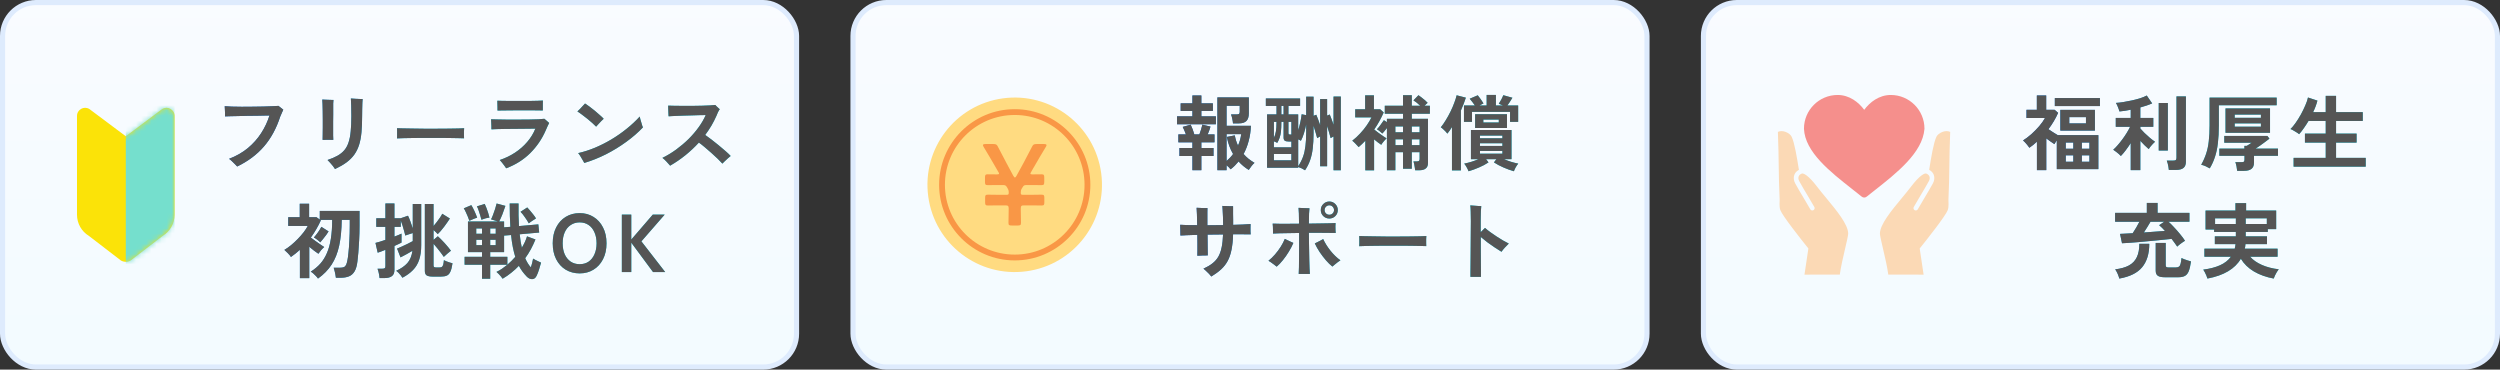 <svg width="487" height="72" viewBox="0 0 487 72" fill="none" xmlns="http://www.w3.org/2000/svg">
<rect x="0" y="0" width="487" height="72" fill="#333333" stroke="none"/>
<rect x="0.5" y="0.5" width="154.667" height="71" rx="6.5" fill="#F2F8FF"/>
<rect x="0.5" y="0.5" width="154.667" height="71" rx="6.5" fill="url(#paint0_linear_6_93545)" fill-opacity="0.2"/>
<rect x="0.5" y="0.5" width="154.667" height="71" rx="6.5" fill="white" fill-opacity="0.5"/>
<rect x="0.5" y="0.5" width="154.667" height="71" rx="6.5" stroke="#DEEBFD"/>
<path d="M14.999 22.586V41.832C14.999 43.519 15.88 45.083 17.323 45.957L23.535 50.73C24.131 51.09 24.877 51.09 25.472 50.73L31.685 45.957C33.127 45.083 34.009 43.519 34.009 41.832V22.586C34.009 21.352 32.66 20.592 31.605 21.232L24.504 26.542L17.403 21.232C16.348 20.592 14.999 21.352 14.999 22.586Z" fill="#FBE308"/>
<mask id="mask0_6_93545" style="mask-type:luminance" maskUnits="userSpaceOnUse" x="14" y="21" width="21" height="30">
<path d="M14.998 22.586V41.832C14.998 43.519 15.879 45.083 17.322 45.957L23.534 50.73C24.13 51.09 24.876 51.09 25.471 50.73L31.684 45.957C33.127 45.083 34.008 43.519 34.008 41.832V22.586C34.008 21.352 32.659 20.592 31.604 21.232L24.503 26.542L17.402 21.232C16.347 20.592 14.998 21.352 14.998 22.586Z" fill="white"/>
</mask>
<g mask="url(#mask0_6_93545)">
<path d="M24.504 52.893L34.009 51.886V15.408L24.504 16.415V52.893Z" fill="#75DFCD"/>
</g>
<path d="M46.206 32.432C46.088 32.304 45.928 32.139 45.726 31.936C45.534 31.733 45.336 31.541 45.134 31.36C44.931 31.168 44.76 31.029 44.622 30.944C46.03 30.4 47.251 29.701 48.286 28.848C49.32 27.984 50.184 27.013 50.878 25.936C51.582 24.848 52.12 23.701 52.494 22.496C52.302 22.496 51.987 22.501 51.55 22.512C51.123 22.523 50.622 22.533 50.046 22.544C49.48 22.544 48.888 22.549 48.27 22.56C47.651 22.571 47.048 22.587 46.462 22.608C45.886 22.619 45.363 22.629 44.894 22.64C44.435 22.651 44.083 22.661 43.838 22.672C43.848 22.512 43.848 22.304 43.838 22.048C43.827 21.792 43.816 21.536 43.806 21.28C43.795 21.024 43.784 20.827 43.774 20.688C44.126 20.72 44.59 20.747 45.166 20.768C45.752 20.779 46.398 20.789 47.102 20.8C47.806 20.8 48.526 20.795 49.262 20.784C49.998 20.773 50.696 20.763 51.358 20.752C52.03 20.731 52.616 20.709 53.118 20.688C53.63 20.667 54.003 20.645 54.238 20.624C54.355 20.709 54.52 20.837 54.734 21.008C54.947 21.168 55.096 21.285 55.182 21.36C55.107 21.499 55.027 21.68 54.942 21.904C54.856 22.117 54.739 22.384 54.59 22.704C53.843 25.008 52.782 26.955 51.406 28.544C50.04 30.123 48.307 31.419 46.206 32.432ZM65.262 32.928C65.176 32.779 65.048 32.592 64.878 32.368C64.707 32.155 64.526 31.941 64.334 31.728C64.142 31.504 63.966 31.317 63.806 31.168C64.563 30.912 65.208 30.635 65.742 30.336C66.286 30.027 66.734 29.664 67.086 29.248C67.438 28.832 67.71 28.325 67.902 27.728C68.104 27.131 68.243 26.411 68.318 25.568C68.403 24.725 68.446 23.728 68.446 22.576C68.446 21.808 68.435 21.12 68.414 20.512C68.403 19.893 68.382 19.451 68.35 19.184C68.382 19.184 68.414 19.189 68.446 19.2C68.488 19.2 68.531 19.2 68.574 19.2C68.787 19.211 69.027 19.227 69.294 19.248C69.56 19.259 69.816 19.269 70.062 19.28C70.307 19.28 70.499 19.28 70.638 19.28C70.627 19.44 70.611 19.696 70.59 20.048C70.579 20.4 70.568 20.8 70.558 21.248C70.547 21.685 70.542 22.128 70.542 22.576C70.542 23.781 70.499 24.848 70.414 25.776C70.328 26.704 70.174 27.52 69.95 28.224C69.726 28.928 69.416 29.557 69.022 30.112C68.627 30.667 68.12 31.173 67.502 31.632C66.894 32.08 66.147 32.512 65.262 32.928ZM62.846 27.248C62.856 27.035 62.862 26.72 62.862 26.304C62.872 25.877 62.878 25.397 62.878 24.864C62.888 24.331 62.888 23.781 62.878 23.216C62.878 22.651 62.872 22.107 62.862 21.584C62.851 21.061 62.84 20.608 62.83 20.224C62.819 19.84 62.803 19.563 62.782 19.392C62.942 19.403 63.16 19.413 63.438 19.424C63.726 19.435 64.014 19.445 64.302 19.456C64.59 19.467 64.808 19.472 64.958 19.472C64.936 19.696 64.92 19.925 64.91 20.16C64.91 20.384 64.91 20.645 64.91 20.944C64.91 20.997 64.91 21.061 64.91 21.136C64.91 21.2 64.91 21.264 64.91 21.328C64.91 21.435 64.91 21.584 64.91 21.776C64.91 21.957 64.91 22.16 64.91 22.384C64.899 22.779 64.894 23.216 64.894 23.696C64.894 24.165 64.894 24.635 64.894 25.104C64.894 25.573 64.894 26 64.894 26.384C64.904 26.768 64.915 27.056 64.926 27.248C64.648 27.237 64.302 27.232 63.886 27.232C63.47 27.232 63.123 27.237 62.846 27.248ZM77.342 26.96C77.352 26.811 77.358 26.608 77.358 26.352C77.358 26.096 77.358 25.84 77.358 25.584C77.358 25.328 77.352 25.125 77.342 24.976C77.544 24.987 77.902 24.997 78.414 25.008C78.936 25.019 79.555 25.029 80.27 25.04C80.995 25.051 81.768 25.061 82.59 25.072C83.411 25.072 84.232 25.072 85.054 25.072C85.875 25.072 86.648 25.067 87.374 25.056C88.11 25.045 88.744 25.035 89.278 25.024C89.811 25.013 90.19 24.997 90.414 24.976C90.403 25.115 90.392 25.312 90.382 25.568C90.382 25.824 90.382 26.085 90.382 26.352C90.392 26.608 90.398 26.805 90.398 26.944C90.131 26.933 89.736 26.923 89.214 26.912C88.702 26.901 88.099 26.891 87.406 26.88C86.723 26.869 85.992 26.864 85.214 26.864C84.446 26.864 83.667 26.864 82.878 26.864C82.088 26.864 81.336 26.869 80.622 26.88C79.907 26.891 79.262 26.901 78.686 26.912C78.12 26.923 77.672 26.939 77.342 26.96ZM98.606 32.784C98.531 32.667 98.419 32.507 98.27 32.304C98.131 32.101 97.976 31.899 97.806 31.696C97.646 31.483 97.496 31.307 97.358 31.168C98.435 30.805 99.427 30.325 100.334 29.728C101.24 29.131 102.03 28.437 102.702 27.648C103.384 26.859 103.912 25.995 104.286 25.056C104.072 25.056 103.747 25.061 103.31 25.072C102.872 25.072 102.371 25.077 101.806 25.088C101.24 25.088 100.654 25.093 100.046 25.104C99.448 25.104 98.862 25.109 98.286 25.12C97.72 25.131 97.214 25.141 96.766 25.152C96.318 25.163 95.971 25.179 95.726 25.2C95.736 25.083 95.736 24.896 95.726 24.64C95.726 24.373 95.715 24.107 95.694 23.84C95.683 23.563 95.672 23.36 95.662 23.232C95.928 23.243 96.334 23.253 96.878 23.264C97.422 23.275 98.046 23.285 98.75 23.296C99.454 23.296 100.184 23.296 100.942 23.296C101.699 23.296 102.424 23.291 103.118 23.28C103.811 23.269 104.414 23.253 104.926 23.232C105.448 23.2 105.822 23.168 106.046 23.136C106.163 23.243 106.318 23.376 106.51 23.536C106.702 23.696 106.856 23.835 106.974 23.952C106.899 24.091 106.798 24.299 106.67 24.576C106.542 24.853 106.419 25.131 106.302 25.408C105.587 27.061 104.584 28.533 103.294 29.824C102.003 31.104 100.44 32.091 98.606 32.784ZM96.91 21.536C96.92 21.376 96.92 21.179 96.91 20.944C96.91 20.709 96.904 20.469 96.894 20.224C96.894 19.979 96.888 19.776 96.878 19.616C97.07 19.627 97.39 19.637 97.838 19.648C98.286 19.648 98.808 19.653 99.406 19.664C100.003 19.664 100.627 19.664 101.278 19.664C101.928 19.664 102.552 19.664 103.15 19.664C103.758 19.653 104.291 19.643 104.75 19.632C105.219 19.621 105.555 19.605 105.758 19.584C105.758 19.723 105.752 19.915 105.742 20.16C105.742 20.395 105.742 20.635 105.742 20.88C105.742 21.125 105.742 21.339 105.742 21.52C105.507 21.509 105.155 21.504 104.686 21.504C104.216 21.493 103.683 21.488 103.086 21.488C102.499 21.477 101.886 21.477 101.246 21.488C100.616 21.488 100.008 21.493 99.422 21.504C98.835 21.504 98.318 21.509 97.87 21.52C97.432 21.52 97.112 21.525 96.91 21.536ZM113.822 31.744C113.747 31.605 113.635 31.408 113.486 31.152C113.336 30.885 113.182 30.624 113.022 30.368C112.862 30.112 112.728 29.931 112.622 29.824C113.678 29.589 114.75 29.248 115.838 28.8C116.936 28.341 118.008 27.803 119.054 27.184C120.11 26.555 121.107 25.861 122.046 25.104C122.995 24.347 123.854 23.547 124.622 22.704C124.643 22.832 124.68 23.003 124.734 23.216C124.798 23.419 124.862 23.632 124.926 23.856C124.99 24.08 125.048 24.283 125.102 24.464C125.166 24.635 125.214 24.752 125.246 24.816C124.318 25.797 123.235 26.736 121.998 27.632C120.771 28.528 119.459 29.333 118.062 30.048C116.664 30.752 115.251 31.317 113.822 31.744ZM116.126 24.672C115.934 24.469 115.688 24.235 115.39 23.968C115.091 23.691 114.766 23.413 114.414 23.136C114.062 22.848 113.715 22.581 113.374 22.336C113.043 22.08 112.744 21.872 112.478 21.712C112.616 21.584 112.787 21.419 112.99 21.216C113.192 21.003 113.384 20.795 113.566 20.592C113.758 20.389 113.891 20.245 113.966 20.16C114.222 20.32 114.52 20.528 114.862 20.784C115.203 21.04 115.55 21.312 115.902 21.6C116.254 21.888 116.579 22.171 116.878 22.448C117.187 22.715 117.427 22.944 117.598 23.136C117.48 23.243 117.326 23.392 117.134 23.584C116.952 23.776 116.766 23.973 116.574 24.176C116.392 24.368 116.243 24.533 116.126 24.672ZM130.542 32.272C130.36 32.048 130.126 31.787 129.838 31.488C129.56 31.189 129.294 30.944 129.038 30.752C129.955 30.304 130.846 29.765 131.71 29.136C132.584 28.496 133.395 27.808 134.142 27.072C134.888 26.325 135.544 25.557 136.11 24.768C136.686 23.968 137.139 23.184 137.47 22.416C137.203 22.416 136.83 22.421 136.35 22.432C135.88 22.443 135.352 22.459 134.766 22.48C134.179 22.491 133.592 22.507 133.006 22.528C132.419 22.549 131.88 22.571 131.39 22.592C130.899 22.613 130.515 22.635 130.238 22.656C130.238 22.496 130.227 22.288 130.206 22.032C130.195 21.776 130.184 21.515 130.174 21.248C130.163 20.971 130.158 20.747 130.158 20.576C130.478 20.587 130.888 20.597 131.39 20.608C131.891 20.619 132.446 20.624 133.054 20.624C133.672 20.624 134.296 20.624 134.926 20.624C135.566 20.613 136.179 20.603 136.766 20.592C137.352 20.571 137.87 20.549 138.318 20.528C138.766 20.507 139.107 20.48 139.342 20.448C139.406 20.512 139.491 20.603 139.598 20.72C139.715 20.827 139.832 20.933 139.95 21.04C140.067 21.147 140.152 21.227 140.206 21.28C140.078 21.451 139.955 21.659 139.838 21.904C139.731 22.149 139.635 22.379 139.55 22.592C139.262 23.243 138.936 23.877 138.574 24.496C138.211 25.104 137.811 25.701 137.374 26.288C137.715 26.523 138.115 26.816 138.574 27.168C139.032 27.52 139.502 27.893 139.982 28.288C140.462 28.672 140.91 29.051 141.326 29.424C141.742 29.787 142.078 30.107 142.334 30.384C142.206 30.48 142.03 30.629 141.806 30.832C141.592 31.024 141.379 31.221 141.166 31.424C140.963 31.616 140.814 31.765 140.718 31.872C140.494 31.616 140.19 31.301 139.806 30.928C139.422 30.555 139.006 30.171 138.558 29.776C138.12 29.381 137.688 29.008 137.262 28.656C136.835 28.293 136.462 28 136.142 27.776C135.342 28.651 134.467 29.472 133.518 30.24C132.579 30.997 131.587 31.675 130.542 32.272ZM61.943 54.264C61.868 54.136 61.745 53.981 61.575 53.8C61.414 53.629 61.239 53.459 61.047 53.288C60.865 53.128 60.694 53.005 60.535 52.92C61.27 52.451 61.9 51.923 62.422 51.336C62.945 50.739 63.372 50.045 63.703 49.256C64.044 48.467 64.294 47.549 64.454 46.504C64.625 45.448 64.71 44.221 64.71 42.824H62.358L62.502 42.92C62.236 43.507 61.937 44.083 61.606 44.648C61.286 45.203 60.934 45.747 60.55 46.28C60.817 46.483 61.116 46.707 61.447 46.952C61.777 47.187 62.097 47.411 62.407 47.624C62.716 47.827 62.967 47.992 63.158 48.12C62.988 48.259 62.785 48.461 62.55 48.728C62.327 48.995 62.151 49.229 62.023 49.432C61.777 49.261 61.495 49.059 61.175 48.824C60.865 48.589 60.556 48.339 60.246 48.072V54.184H58.422V48.664C58.156 48.909 57.873 49.149 57.575 49.384C57.286 49.619 56.988 49.843 56.678 50.056C56.54 49.832 56.337 49.587 56.071 49.32C55.815 49.053 55.59 48.84 55.398 48.68C55.815 48.435 56.246 48.131 56.694 47.768C57.142 47.395 57.575 46.995 57.99 46.568C58.417 46.131 58.801 45.693 59.142 45.256C59.484 44.808 59.756 44.392 59.959 44.008H56.151V42.312H58.391V39.688H60.215V42.312H61.654L62.294 42.776V41.096H70.038V43.896C70.038 44.931 70.012 45.907 69.959 46.824C69.916 47.731 69.862 48.536 69.799 49.24C69.734 49.944 69.676 50.515 69.623 50.952C69.526 51.773 69.34 52.413 69.062 52.872C68.785 53.331 68.422 53.651 67.975 53.832C67.526 54.013 66.988 54.104 66.359 54.104H65.43C65.409 53.923 65.377 53.709 65.335 53.464C65.292 53.219 65.239 52.979 65.174 52.744C65.121 52.499 65.062 52.301 64.999 52.152H66.246C66.545 52.152 66.785 52.115 66.966 52.04C67.159 51.965 67.308 51.821 67.415 51.608C67.521 51.384 67.612 51.069 67.686 50.664C67.751 50.365 67.814 49.891 67.879 49.24C67.953 48.589 68.012 47.805 68.055 46.888C68.108 45.971 68.135 44.973 68.135 43.896V42.824H66.567C66.545 44.765 66.38 46.445 66.07 47.864C65.761 49.283 65.27 50.509 64.599 51.544C63.937 52.568 63.052 53.475 61.943 54.264ZM62.391 47.208C62.252 47.059 62.049 46.883 61.782 46.68C61.526 46.477 61.313 46.339 61.142 46.264C61.398 45.987 61.665 45.651 61.943 45.256C62.23 44.851 62.449 44.493 62.599 44.184L64.007 45.08C63.9 45.261 63.745 45.491 63.542 45.768C63.34 46.035 63.132 46.301 62.919 46.568C62.716 46.835 62.54 47.048 62.391 47.208ZM73.942 54.168C73.932 53.997 73.905 53.795 73.862 53.56C73.82 53.336 73.772 53.112 73.719 52.888C73.665 52.664 73.606 52.483 73.543 52.344H74.487C74.7 52.344 74.849 52.312 74.934 52.248C75.031 52.184 75.079 52.051 75.079 51.848V48.664C74.748 48.803 74.449 48.92 74.183 49.016C73.916 49.112 73.713 49.181 73.575 49.224L73.142 47.32C73.377 47.267 73.665 47.187 74.007 47.08C74.348 46.973 74.705 46.856 75.079 46.728V44.2H73.302V42.52H75.079V39.64H76.838V42.52H78.038L79.478 42.024C79.628 42.323 79.788 42.707 79.959 43.176C80.129 43.635 80.278 44.072 80.406 44.488V39.736H82.055V47.768C82.055 48.877 81.921 49.821 81.654 50.6C81.398 51.379 80.999 52.045 80.454 52.6C79.921 53.155 79.233 53.656 78.391 54.104C78.316 53.976 78.209 53.821 78.07 53.64C77.932 53.469 77.782 53.299 77.623 53.128C77.463 52.968 77.313 52.845 77.174 52.76C78.103 52.333 78.828 51.832 79.35 51.256C79.873 50.669 80.204 49.869 80.343 48.856C80.012 49.059 79.633 49.277 79.207 49.512C78.79 49.747 78.396 49.955 78.022 50.136L77.35 48.424C77.575 48.339 77.873 48.211 78.246 48.04C78.62 47.869 79.004 47.688 79.398 47.496C79.793 47.293 80.129 47.117 80.406 46.968V45.4C80.172 45.475 79.905 45.56 79.606 45.656C79.308 45.752 79.089 45.827 78.951 45.88C78.908 45.656 78.833 45.368 78.727 45.016C78.63 44.653 78.524 44.285 78.406 43.912C78.289 43.539 78.177 43.219 78.07 42.952V44.2H76.838V46.088C77.457 45.853 77.916 45.661 78.215 45.512V47.256C78.076 47.331 77.884 47.427 77.638 47.544C77.393 47.661 77.126 47.784 76.838 47.912V52.584C76.838 53.139 76.673 53.539 76.343 53.784C76.012 54.04 75.526 54.168 74.886 54.168H73.942ZM84.326 53.88C83.751 53.88 83.345 53.8 83.111 53.64C82.876 53.48 82.758 53.192 82.758 52.776V39.736H84.454V44.024C84.657 43.789 84.871 43.528 85.094 43.24C85.319 42.941 85.526 42.653 85.719 42.376C85.91 42.088 86.055 41.843 86.15 41.64L87.638 42.568C87.51 42.771 87.345 43.016 87.142 43.304C86.951 43.581 86.743 43.869 86.519 44.168C86.294 44.467 86.07 44.744 85.847 45C85.633 45.245 85.441 45.448 85.27 45.608C85.185 45.491 85.062 45.363 84.903 45.224C84.753 45.075 84.604 44.936 84.454 44.808V46.728L85.287 46.024C85.447 46.163 85.644 46.349 85.879 46.584C86.113 46.819 86.359 47.075 86.615 47.352C86.871 47.629 87.105 47.901 87.319 48.168C87.543 48.424 87.719 48.648 87.847 48.84C87.676 48.968 87.447 49.155 87.159 49.4C86.871 49.645 86.636 49.859 86.454 50.04C86.337 49.848 86.161 49.603 85.927 49.304C85.703 48.995 85.457 48.68 85.191 48.36C84.924 48.029 84.678 47.741 84.454 47.496V51.704C84.454 51.843 84.487 51.944 84.55 52.008C84.625 52.072 84.769 52.104 84.983 52.104H85.558C85.772 52.104 85.937 52.072 86.055 52.008C86.172 51.933 86.263 51.795 86.326 51.592C86.391 51.389 86.439 51.085 86.471 50.68C86.588 50.744 86.748 50.819 86.951 50.904C87.164 50.979 87.377 51.053 87.591 51.128C87.814 51.192 88.001 51.245 88.15 51.288C88.044 52.024 87.9 52.579 87.719 52.952C87.548 53.325 87.319 53.571 87.031 53.688C86.743 53.816 86.364 53.88 85.894 53.88H84.326ZM93.894 54.296V51.576H90.502V50.024H93.894V49.112H91.159V43.144H96.983L95.654 42.728C95.772 42.525 95.9 42.237 96.038 41.864C96.188 41.48 96.326 41.085 96.454 40.68C96.582 40.275 96.678 39.928 96.743 39.64L98.454 40.104C98.284 40.627 98.092 41.165 97.879 41.72C97.665 42.264 97.452 42.739 97.239 43.144H98.198V44.28L99.415 44.184C99.372 43.523 99.34 42.813 99.319 42.056C99.297 41.299 99.287 40.493 99.287 39.64H101.014C101.004 40.461 101.004 41.24 101.014 41.976C101.025 42.701 101.052 43.389 101.094 44.04L104.87 43.704L105.03 45.304L101.238 45.64C101.292 46.12 101.35 46.579 101.414 47.016C101.489 47.453 101.569 47.864 101.654 48.248C101.878 47.875 102.076 47.507 102.246 47.144C102.417 46.771 102.556 46.403 102.662 46.04L104.31 46.648C104.044 47.299 103.745 47.933 103.414 48.552C103.084 49.16 102.716 49.741 102.31 50.296C102.609 51 102.972 51.592 103.398 52.072C103.505 51.795 103.596 51.501 103.67 51.192C103.756 50.883 103.814 50.611 103.846 50.376C103.953 50.451 104.102 50.536 104.294 50.632C104.486 50.728 104.684 50.824 104.886 50.92C105.089 51.016 105.26 51.096 105.398 51.16C105.302 51.544 105.174 51.981 105.014 52.472C104.865 52.963 104.705 53.379 104.534 53.72C104.332 54.147 104.044 54.365 103.67 54.376C103.297 54.387 102.94 54.216 102.598 53.864C102.31 53.565 102.038 53.245 101.782 52.904C101.526 52.563 101.292 52.189 101.078 51.784C100.63 52.253 100.145 52.696 99.623 53.112C99.1 53.539 98.529 53.933 97.91 54.296C97.836 54.168 97.724 54.019 97.575 53.848C97.436 53.677 97.287 53.512 97.126 53.352C96.977 53.192 96.838 53.064 96.71 52.968C97.084 52.787 97.447 52.579 97.799 52.344C98.15 52.099 98.492 51.843 98.823 51.576H95.495V54.296H93.894ZM98.838 51.56C99.116 51.325 99.382 51.08 99.638 50.824C99.894 50.568 100.14 50.307 100.374 50.04C100.193 49.464 100.033 48.824 99.894 48.12C99.756 47.416 99.644 46.637 99.558 45.784L98.198 45.896V49.112H95.495V50.024H98.838V51.56ZM93.782 42.808C93.729 42.563 93.649 42.275 93.543 41.944C93.447 41.603 93.34 41.272 93.222 40.952C93.116 40.632 93.009 40.381 92.903 40.2L94.422 39.72C94.529 39.923 94.641 40.184 94.758 40.504C94.876 40.813 94.988 41.133 95.094 41.464C95.201 41.795 95.287 42.104 95.35 42.392C95.105 42.413 94.828 42.467 94.519 42.552C94.22 42.637 93.975 42.723 93.782 42.808ZM103.014 43.512C102.801 43.128 102.545 42.728 102.246 42.312C101.958 41.885 101.676 41.533 101.398 41.256L102.71 40.408C102.902 40.6 103.105 40.829 103.318 41.096C103.542 41.352 103.75 41.608 103.942 41.864C104.145 42.12 104.3 42.349 104.406 42.552C104.193 42.68 103.953 42.835 103.686 43.016C103.42 43.187 103.196 43.352 103.014 43.512ZM91.43 43.016C91.356 42.771 91.254 42.493 91.126 42.184C90.999 41.875 90.865 41.576 90.727 41.288C90.599 41 90.471 40.765 90.343 40.584L91.814 39.96C92.007 40.269 92.209 40.653 92.422 41.112C92.636 41.571 92.812 42.003 92.951 42.408C92.737 42.461 92.471 42.557 92.15 42.696C91.841 42.824 91.601 42.931 91.43 43.016ZM92.775 47.752H93.894V46.712H92.775V47.752ZM92.775 45.528H93.894V44.504H92.775V45.528ZM95.495 47.752H96.567V46.712H95.495V47.752ZM95.495 45.528H96.567V44.504H95.495V45.528ZM112.918 53.256C111.905 53.256 110.998 53.016 110.198 52.536C109.409 52.056 108.79 51.379 108.342 50.504C107.894 49.619 107.67 48.584 107.67 47.4C107.67 46.205 107.894 45.171 108.342 44.296C108.79 43.411 109.409 42.728 110.198 42.248C110.998 41.757 111.905 41.512 112.918 41.512C113.932 41.512 114.828 41.757 115.606 42.248C116.396 42.728 117.014 43.411 117.462 44.296C117.921 45.171 118.15 46.205 118.15 47.4C118.15 48.584 117.921 49.619 117.462 50.504C117.014 51.379 116.396 52.056 115.606 52.536C114.828 53.016 113.932 53.256 112.918 53.256ZM112.918 51.464C113.59 51.464 114.172 51.299 114.662 50.968C115.153 50.627 115.532 50.152 115.798 49.544C116.076 48.925 116.214 48.211 116.214 47.4C116.214 46.579 116.076 45.864 115.798 45.256C115.532 44.637 115.153 44.163 114.662 43.832C114.172 43.491 113.59 43.32 112.918 43.32C112.257 43.32 111.676 43.491 111.174 43.832C110.673 44.163 110.284 44.637 110.006 45.256C109.74 45.864 109.606 46.579 109.606 47.4C109.606 48.211 109.74 48.925 110.006 49.544C110.284 50.152 110.673 50.627 111.174 50.968C111.676 51.299 112.257 51.464 112.918 51.464ZM121.135 53V41.8H122.975V46.664L127.167 41.8H129.487L124.943 47.016L129.583 53H127.215L122.975 47.272V53H121.135Z" fill="url(#paint1_linear_6_93545)"/>
<path d="M46.206 32.432C46.088 32.304 45.928 32.139 45.726 31.936C45.534 31.733 45.336 31.541 45.134 31.36C44.931 31.168 44.76 31.029 44.622 30.944C46.03 30.4 47.251 29.701 48.286 28.848C49.32 27.984 50.184 27.013 50.878 25.936C51.582 24.848 52.12 23.701 52.494 22.496C52.302 22.496 51.987 22.501 51.55 22.512C51.123 22.523 50.622 22.533 50.046 22.544C49.48 22.544 48.888 22.549 48.27 22.56C47.651 22.571 47.048 22.587 46.462 22.608C45.886 22.619 45.363 22.629 44.894 22.64C44.435 22.651 44.083 22.661 43.838 22.672C43.848 22.512 43.848 22.304 43.838 22.048C43.827 21.792 43.816 21.536 43.806 21.28C43.795 21.024 43.784 20.827 43.774 20.688C44.126 20.72 44.59 20.747 45.166 20.768C45.752 20.779 46.398 20.789 47.102 20.8C47.806 20.8 48.526 20.795 49.262 20.784C49.998 20.773 50.696 20.763 51.358 20.752C52.03 20.731 52.616 20.709 53.118 20.688C53.63 20.667 54.003 20.645 54.238 20.624C54.355 20.709 54.52 20.837 54.734 21.008C54.947 21.168 55.096 21.285 55.182 21.36C55.107 21.499 55.027 21.68 54.942 21.904C54.856 22.117 54.739 22.384 54.59 22.704C53.843 25.008 52.782 26.955 51.406 28.544C50.04 30.123 48.307 31.419 46.206 32.432ZM65.262 32.928C65.176 32.779 65.048 32.592 64.878 32.368C64.707 32.155 64.526 31.941 64.334 31.728C64.142 31.504 63.966 31.317 63.806 31.168C64.563 30.912 65.208 30.635 65.742 30.336C66.286 30.027 66.734 29.664 67.086 29.248C67.438 28.832 67.71 28.325 67.902 27.728C68.104 27.131 68.243 26.411 68.318 25.568C68.403 24.725 68.446 23.728 68.446 22.576C68.446 21.808 68.435 21.12 68.414 20.512C68.403 19.893 68.382 19.451 68.35 19.184C68.382 19.184 68.414 19.189 68.446 19.2C68.488 19.2 68.531 19.2 68.574 19.2C68.787 19.211 69.027 19.227 69.294 19.248C69.56 19.259 69.816 19.269 70.062 19.28C70.307 19.28 70.499 19.28 70.638 19.28C70.627 19.44 70.611 19.696 70.59 20.048C70.579 20.4 70.568 20.8 70.558 21.248C70.547 21.685 70.542 22.128 70.542 22.576C70.542 23.781 70.499 24.848 70.414 25.776C70.328 26.704 70.174 27.52 69.95 28.224C69.726 28.928 69.416 29.557 69.022 30.112C68.627 30.667 68.12 31.173 67.502 31.632C66.894 32.08 66.147 32.512 65.262 32.928ZM62.846 27.248C62.856 27.035 62.862 26.72 62.862 26.304C62.872 25.877 62.878 25.397 62.878 24.864C62.888 24.331 62.888 23.781 62.878 23.216C62.878 22.651 62.872 22.107 62.862 21.584C62.851 21.061 62.84 20.608 62.83 20.224C62.819 19.84 62.803 19.563 62.782 19.392C62.942 19.403 63.16 19.413 63.438 19.424C63.726 19.435 64.014 19.445 64.302 19.456C64.59 19.467 64.808 19.472 64.958 19.472C64.936 19.696 64.92 19.925 64.91 20.16C64.91 20.384 64.91 20.645 64.91 20.944C64.91 20.997 64.91 21.061 64.91 21.136C64.91 21.2 64.91 21.264 64.91 21.328C64.91 21.435 64.91 21.584 64.91 21.776C64.91 21.957 64.91 22.16 64.91 22.384C64.899 22.779 64.894 23.216 64.894 23.696C64.894 24.165 64.894 24.635 64.894 25.104C64.894 25.573 64.894 26 64.894 26.384C64.904 26.768 64.915 27.056 64.926 27.248C64.648 27.237 64.302 27.232 63.886 27.232C63.47 27.232 63.123 27.237 62.846 27.248ZM77.342 26.96C77.352 26.811 77.358 26.608 77.358 26.352C77.358 26.096 77.358 25.84 77.358 25.584C77.358 25.328 77.352 25.125 77.342 24.976C77.544 24.987 77.902 24.997 78.414 25.008C78.936 25.019 79.555 25.029 80.27 25.04C80.995 25.051 81.768 25.061 82.59 25.072C83.411 25.072 84.232 25.072 85.054 25.072C85.875 25.072 86.648 25.067 87.374 25.056C88.11 25.045 88.744 25.035 89.278 25.024C89.811 25.013 90.19 24.997 90.414 24.976C90.403 25.115 90.392 25.312 90.382 25.568C90.382 25.824 90.382 26.085 90.382 26.352C90.392 26.608 90.398 26.805 90.398 26.944C90.131 26.933 89.736 26.923 89.214 26.912C88.702 26.901 88.099 26.891 87.406 26.88C86.723 26.869 85.992 26.864 85.214 26.864C84.446 26.864 83.667 26.864 82.878 26.864C82.088 26.864 81.336 26.869 80.622 26.88C79.907 26.891 79.262 26.901 78.686 26.912C78.12 26.923 77.672 26.939 77.342 26.96ZM98.606 32.784C98.531 32.667 98.419 32.507 98.27 32.304C98.131 32.101 97.976 31.899 97.806 31.696C97.646 31.483 97.496 31.307 97.358 31.168C98.435 30.805 99.427 30.325 100.334 29.728C101.24 29.131 102.03 28.437 102.702 27.648C103.384 26.859 103.912 25.995 104.286 25.056C104.072 25.056 103.747 25.061 103.31 25.072C102.872 25.072 102.371 25.077 101.806 25.088C101.24 25.088 100.654 25.093 100.046 25.104C99.448 25.104 98.862 25.109 98.286 25.12C97.72 25.131 97.214 25.141 96.766 25.152C96.318 25.163 95.971 25.179 95.726 25.2C95.736 25.083 95.736 24.896 95.726 24.64C95.726 24.373 95.715 24.107 95.694 23.84C95.683 23.563 95.672 23.36 95.662 23.232C95.928 23.243 96.334 23.253 96.878 23.264C97.422 23.275 98.046 23.285 98.75 23.296C99.454 23.296 100.184 23.296 100.942 23.296C101.699 23.296 102.424 23.291 103.118 23.28C103.811 23.269 104.414 23.253 104.926 23.232C105.448 23.2 105.822 23.168 106.046 23.136C106.163 23.243 106.318 23.376 106.51 23.536C106.702 23.696 106.856 23.835 106.974 23.952C106.899 24.091 106.798 24.299 106.67 24.576C106.542 24.853 106.419 25.131 106.302 25.408C105.587 27.061 104.584 28.533 103.294 29.824C102.003 31.104 100.44 32.091 98.606 32.784ZM96.91 21.536C96.92 21.376 96.92 21.179 96.91 20.944C96.91 20.709 96.904 20.469 96.894 20.224C96.894 19.979 96.888 19.776 96.878 19.616C97.07 19.627 97.39 19.637 97.838 19.648C98.286 19.648 98.808 19.653 99.406 19.664C100.003 19.664 100.627 19.664 101.278 19.664C101.928 19.664 102.552 19.664 103.15 19.664C103.758 19.653 104.291 19.643 104.75 19.632C105.219 19.621 105.555 19.605 105.758 19.584C105.758 19.723 105.752 19.915 105.742 20.16C105.742 20.395 105.742 20.635 105.742 20.88C105.742 21.125 105.742 21.339 105.742 21.52C105.507 21.509 105.155 21.504 104.686 21.504C104.216 21.493 103.683 21.488 103.086 21.488C102.499 21.477 101.886 21.477 101.246 21.488C100.616 21.488 100.008 21.493 99.422 21.504C98.835 21.504 98.318 21.509 97.87 21.52C97.432 21.52 97.112 21.525 96.91 21.536ZM113.822 31.744C113.747 31.605 113.635 31.408 113.486 31.152C113.336 30.885 113.182 30.624 113.022 30.368C112.862 30.112 112.728 29.931 112.622 29.824C113.678 29.589 114.75 29.248 115.838 28.8C116.936 28.341 118.008 27.803 119.054 27.184C120.11 26.555 121.107 25.861 122.046 25.104C122.995 24.347 123.854 23.547 124.622 22.704C124.643 22.832 124.68 23.003 124.734 23.216C124.798 23.419 124.862 23.632 124.926 23.856C124.99 24.08 125.048 24.283 125.102 24.464C125.166 24.635 125.214 24.752 125.246 24.816C124.318 25.797 123.235 26.736 121.998 27.632C120.771 28.528 119.459 29.333 118.062 30.048C116.664 30.752 115.251 31.317 113.822 31.744ZM116.126 24.672C115.934 24.469 115.688 24.235 115.39 23.968C115.091 23.691 114.766 23.413 114.414 23.136C114.062 22.848 113.715 22.581 113.374 22.336C113.043 22.08 112.744 21.872 112.478 21.712C112.616 21.584 112.787 21.419 112.99 21.216C113.192 21.003 113.384 20.795 113.566 20.592C113.758 20.389 113.891 20.245 113.966 20.16C114.222 20.32 114.52 20.528 114.862 20.784C115.203 21.04 115.55 21.312 115.902 21.6C116.254 21.888 116.579 22.171 116.878 22.448C117.187 22.715 117.427 22.944 117.598 23.136C117.48 23.243 117.326 23.392 117.134 23.584C116.952 23.776 116.766 23.973 116.574 24.176C116.392 24.368 116.243 24.533 116.126 24.672ZM130.542 32.272C130.36 32.048 130.126 31.787 129.838 31.488C129.56 31.189 129.294 30.944 129.038 30.752C129.955 30.304 130.846 29.765 131.71 29.136C132.584 28.496 133.395 27.808 134.142 27.072C134.888 26.325 135.544 25.557 136.11 24.768C136.686 23.968 137.139 23.184 137.47 22.416C137.203 22.416 136.83 22.421 136.35 22.432C135.88 22.443 135.352 22.459 134.766 22.48C134.179 22.491 133.592 22.507 133.006 22.528C132.419 22.549 131.88 22.571 131.39 22.592C130.899 22.613 130.515 22.635 130.238 22.656C130.238 22.496 130.227 22.288 130.206 22.032C130.195 21.776 130.184 21.515 130.174 21.248C130.163 20.971 130.158 20.747 130.158 20.576C130.478 20.587 130.888 20.597 131.39 20.608C131.891 20.619 132.446 20.624 133.054 20.624C133.672 20.624 134.296 20.624 134.926 20.624C135.566 20.613 136.179 20.603 136.766 20.592C137.352 20.571 137.87 20.549 138.318 20.528C138.766 20.507 139.107 20.48 139.342 20.448C139.406 20.512 139.491 20.603 139.598 20.72C139.715 20.827 139.832 20.933 139.95 21.04C140.067 21.147 140.152 21.227 140.206 21.28C140.078 21.451 139.955 21.659 139.838 21.904C139.731 22.149 139.635 22.379 139.55 22.592C139.262 23.243 138.936 23.877 138.574 24.496C138.211 25.104 137.811 25.701 137.374 26.288C137.715 26.523 138.115 26.816 138.574 27.168C139.032 27.52 139.502 27.893 139.982 28.288C140.462 28.672 140.91 29.051 141.326 29.424C141.742 29.787 142.078 30.107 142.334 30.384C142.206 30.48 142.03 30.629 141.806 30.832C141.592 31.024 141.379 31.221 141.166 31.424C140.963 31.616 140.814 31.765 140.718 31.872C140.494 31.616 140.19 31.301 139.806 30.928C139.422 30.555 139.006 30.171 138.558 29.776C138.12 29.381 137.688 29.008 137.262 28.656C136.835 28.293 136.462 28 136.142 27.776C135.342 28.651 134.467 29.472 133.518 30.24C132.579 30.997 131.587 31.675 130.542 32.272ZM61.943 54.264C61.868 54.136 61.745 53.981 61.575 53.8C61.414 53.629 61.239 53.459 61.047 53.288C60.865 53.128 60.694 53.005 60.535 52.92C61.27 52.451 61.9 51.923 62.422 51.336C62.945 50.739 63.372 50.045 63.703 49.256C64.044 48.467 64.294 47.549 64.454 46.504C64.625 45.448 64.71 44.221 64.71 42.824H62.358L62.502 42.92C62.236 43.507 61.937 44.083 61.606 44.648C61.286 45.203 60.934 45.747 60.55 46.28C60.817 46.483 61.116 46.707 61.447 46.952C61.777 47.187 62.097 47.411 62.407 47.624C62.716 47.827 62.967 47.992 63.158 48.12C62.988 48.259 62.785 48.461 62.55 48.728C62.327 48.995 62.151 49.229 62.023 49.432C61.777 49.261 61.495 49.059 61.175 48.824C60.865 48.589 60.556 48.339 60.246 48.072V54.184H58.422V48.664C58.156 48.909 57.873 49.149 57.575 49.384C57.286 49.619 56.988 49.843 56.678 50.056C56.54 49.832 56.337 49.587 56.071 49.32C55.815 49.053 55.59 48.84 55.398 48.68C55.815 48.435 56.246 48.131 56.694 47.768C57.142 47.395 57.575 46.995 57.99 46.568C58.417 46.131 58.801 45.693 59.142 45.256C59.484 44.808 59.756 44.392 59.959 44.008H56.151V42.312H58.391V39.688H60.215V42.312H61.654L62.294 42.776V41.096H70.038V43.896C70.038 44.931 70.012 45.907 69.959 46.824C69.916 47.731 69.862 48.536 69.799 49.24C69.734 49.944 69.676 50.515 69.623 50.952C69.526 51.773 69.34 52.413 69.062 52.872C68.785 53.331 68.422 53.651 67.975 53.832C67.526 54.013 66.988 54.104 66.359 54.104H65.43C65.409 53.923 65.377 53.709 65.335 53.464C65.292 53.219 65.239 52.979 65.174 52.744C65.121 52.499 65.062 52.301 64.999 52.152H66.246C66.545 52.152 66.785 52.115 66.966 52.04C67.159 51.965 67.308 51.821 67.415 51.608C67.521 51.384 67.612 51.069 67.686 50.664C67.751 50.365 67.814 49.891 67.879 49.24C67.953 48.589 68.012 47.805 68.055 46.888C68.108 45.971 68.135 44.973 68.135 43.896V42.824H66.567C66.545 44.765 66.38 46.445 66.07 47.864C65.761 49.283 65.27 50.509 64.599 51.544C63.937 52.568 63.052 53.475 61.943 54.264ZM62.391 47.208C62.252 47.059 62.049 46.883 61.782 46.68C61.526 46.477 61.313 46.339 61.142 46.264C61.398 45.987 61.665 45.651 61.943 45.256C62.23 44.851 62.449 44.493 62.599 44.184L64.007 45.08C63.9 45.261 63.745 45.491 63.542 45.768C63.34 46.035 63.132 46.301 62.919 46.568C62.716 46.835 62.54 47.048 62.391 47.208ZM73.942 54.168C73.932 53.997 73.905 53.795 73.862 53.56C73.82 53.336 73.772 53.112 73.719 52.888C73.665 52.664 73.606 52.483 73.543 52.344H74.487C74.7 52.344 74.849 52.312 74.934 52.248C75.031 52.184 75.079 52.051 75.079 51.848V48.664C74.748 48.803 74.449 48.92 74.183 49.016C73.916 49.112 73.713 49.181 73.575 49.224L73.142 47.32C73.377 47.267 73.665 47.187 74.007 47.08C74.348 46.973 74.705 46.856 75.079 46.728V44.2H73.302V42.52H75.079V39.64H76.838V42.52H78.038L79.478 42.024C79.628 42.323 79.788 42.707 79.959 43.176C80.129 43.635 80.278 44.072 80.406 44.488V39.736H82.055V47.768C82.055 48.877 81.921 49.821 81.654 50.6C81.398 51.379 80.999 52.045 80.454 52.6C79.921 53.155 79.233 53.656 78.391 54.104C78.316 53.976 78.209 53.821 78.07 53.64C77.932 53.469 77.782 53.299 77.623 53.128C77.463 52.968 77.313 52.845 77.174 52.76C78.103 52.333 78.828 51.832 79.35 51.256C79.873 50.669 80.204 49.869 80.343 48.856C80.012 49.059 79.633 49.277 79.207 49.512C78.79 49.747 78.396 49.955 78.022 50.136L77.35 48.424C77.575 48.339 77.873 48.211 78.246 48.04C78.62 47.869 79.004 47.688 79.398 47.496C79.793 47.293 80.129 47.117 80.406 46.968V45.4C80.172 45.475 79.905 45.56 79.606 45.656C79.308 45.752 79.089 45.827 78.951 45.88C78.908 45.656 78.833 45.368 78.727 45.016C78.63 44.653 78.524 44.285 78.406 43.912C78.289 43.539 78.177 43.219 78.07 42.952V44.2H76.838V46.088C77.457 45.853 77.916 45.661 78.215 45.512V47.256C78.076 47.331 77.884 47.427 77.638 47.544C77.393 47.661 77.126 47.784 76.838 47.912V52.584C76.838 53.139 76.673 53.539 76.343 53.784C76.012 54.04 75.526 54.168 74.886 54.168H73.942ZM84.326 53.88C83.751 53.88 83.345 53.8 83.111 53.64C82.876 53.48 82.758 53.192 82.758 52.776V39.736H84.454V44.024C84.657 43.789 84.871 43.528 85.094 43.24C85.319 42.941 85.526 42.653 85.719 42.376C85.91 42.088 86.055 41.843 86.15 41.64L87.638 42.568C87.51 42.771 87.345 43.016 87.142 43.304C86.951 43.581 86.743 43.869 86.519 44.168C86.294 44.467 86.07 44.744 85.847 45C85.633 45.245 85.441 45.448 85.27 45.608C85.185 45.491 85.062 45.363 84.903 45.224C84.753 45.075 84.604 44.936 84.454 44.808V46.728L85.287 46.024C85.447 46.163 85.644 46.349 85.879 46.584C86.113 46.819 86.359 47.075 86.615 47.352C86.871 47.629 87.105 47.901 87.319 48.168C87.543 48.424 87.719 48.648 87.847 48.84C87.676 48.968 87.447 49.155 87.159 49.4C86.871 49.645 86.636 49.859 86.454 50.04C86.337 49.848 86.161 49.603 85.927 49.304C85.703 48.995 85.457 48.68 85.191 48.36C84.924 48.029 84.678 47.741 84.454 47.496V51.704C84.454 51.843 84.487 51.944 84.55 52.008C84.625 52.072 84.769 52.104 84.983 52.104H85.558C85.772 52.104 85.937 52.072 86.055 52.008C86.172 51.933 86.263 51.795 86.326 51.592C86.391 51.389 86.439 51.085 86.471 50.68C86.588 50.744 86.748 50.819 86.951 50.904C87.164 50.979 87.377 51.053 87.591 51.128C87.814 51.192 88.001 51.245 88.15 51.288C88.044 52.024 87.9 52.579 87.719 52.952C87.548 53.325 87.319 53.571 87.031 53.688C86.743 53.816 86.364 53.88 85.894 53.88H84.326ZM93.894 54.296V51.576H90.502V50.024H93.894V49.112H91.159V43.144H96.983L95.654 42.728C95.772 42.525 95.9 42.237 96.038 41.864C96.188 41.48 96.326 41.085 96.454 40.68C96.582 40.275 96.678 39.928 96.743 39.64L98.454 40.104C98.284 40.627 98.092 41.165 97.879 41.72C97.665 42.264 97.452 42.739 97.239 43.144H98.198V44.28L99.415 44.184C99.372 43.523 99.34 42.813 99.319 42.056C99.297 41.299 99.287 40.493 99.287 39.64H101.014C101.004 40.461 101.004 41.24 101.014 41.976C101.025 42.701 101.052 43.389 101.094 44.04L104.87 43.704L105.03 45.304L101.238 45.64C101.292 46.12 101.35 46.579 101.414 47.016C101.489 47.453 101.569 47.864 101.654 48.248C101.878 47.875 102.076 47.507 102.246 47.144C102.417 46.771 102.556 46.403 102.662 46.04L104.31 46.648C104.044 47.299 103.745 47.933 103.414 48.552C103.084 49.16 102.716 49.741 102.31 50.296C102.609 51 102.972 51.592 103.398 52.072C103.505 51.795 103.596 51.501 103.67 51.192C103.756 50.883 103.814 50.611 103.846 50.376C103.953 50.451 104.102 50.536 104.294 50.632C104.486 50.728 104.684 50.824 104.886 50.92C105.089 51.016 105.26 51.096 105.398 51.16C105.302 51.544 105.174 51.981 105.014 52.472C104.865 52.963 104.705 53.379 104.534 53.72C104.332 54.147 104.044 54.365 103.67 54.376C103.297 54.387 102.94 54.216 102.598 53.864C102.31 53.565 102.038 53.245 101.782 52.904C101.526 52.563 101.292 52.189 101.078 51.784C100.63 52.253 100.145 52.696 99.623 53.112C99.1 53.539 98.529 53.933 97.91 54.296C97.836 54.168 97.724 54.019 97.575 53.848C97.436 53.677 97.287 53.512 97.126 53.352C96.977 53.192 96.838 53.064 96.71 52.968C97.084 52.787 97.447 52.579 97.799 52.344C98.15 52.099 98.492 51.843 98.823 51.576H95.495V54.296H93.894ZM98.838 51.56C99.116 51.325 99.382 51.08 99.638 50.824C99.894 50.568 100.14 50.307 100.374 50.04C100.193 49.464 100.033 48.824 99.894 48.12C99.756 47.416 99.644 46.637 99.558 45.784L98.198 45.896V49.112H95.495V50.024H98.838V51.56ZM93.782 42.808C93.729 42.563 93.649 42.275 93.543 41.944C93.447 41.603 93.34 41.272 93.222 40.952C93.116 40.632 93.009 40.381 92.903 40.2L94.422 39.72C94.529 39.923 94.641 40.184 94.758 40.504C94.876 40.813 94.988 41.133 95.094 41.464C95.201 41.795 95.287 42.104 95.35 42.392C95.105 42.413 94.828 42.467 94.519 42.552C94.22 42.637 93.975 42.723 93.782 42.808ZM103.014 43.512C102.801 43.128 102.545 42.728 102.246 42.312C101.958 41.885 101.676 41.533 101.398 41.256L102.71 40.408C102.902 40.6 103.105 40.829 103.318 41.096C103.542 41.352 103.75 41.608 103.942 41.864C104.145 42.12 104.3 42.349 104.406 42.552C104.193 42.68 103.953 42.835 103.686 43.016C103.42 43.187 103.196 43.352 103.014 43.512ZM91.43 43.016C91.356 42.771 91.254 42.493 91.126 42.184C90.999 41.875 90.865 41.576 90.727 41.288C90.599 41 90.471 40.765 90.343 40.584L91.814 39.96C92.007 40.269 92.209 40.653 92.422 41.112C92.636 41.571 92.812 42.003 92.951 42.408C92.737 42.461 92.471 42.557 92.15 42.696C91.841 42.824 91.601 42.931 91.43 43.016ZM92.775 47.752H93.894V46.712H92.775V47.752ZM92.775 45.528H93.894V44.504H92.775V45.528ZM95.495 47.752H96.567V46.712H95.495V47.752ZM95.495 45.528H96.567V44.504H95.495V45.528ZM112.918 53.256C111.905 53.256 110.998 53.016 110.198 52.536C109.409 52.056 108.79 51.379 108.342 50.504C107.894 49.619 107.67 48.584 107.67 47.4C107.67 46.205 107.894 45.171 108.342 44.296C108.79 43.411 109.409 42.728 110.198 42.248C110.998 41.757 111.905 41.512 112.918 41.512C113.932 41.512 114.828 41.757 115.606 42.248C116.396 42.728 117.014 43.411 117.462 44.296C117.921 45.171 118.15 46.205 118.15 47.4C118.15 48.584 117.921 49.619 117.462 50.504C117.014 51.379 116.396 52.056 115.606 52.536C114.828 53.016 113.932 53.256 112.918 53.256ZM112.918 51.464C113.59 51.464 114.172 51.299 114.662 50.968C115.153 50.627 115.532 50.152 115.798 49.544C116.076 48.925 116.214 48.211 116.214 47.4C116.214 46.579 116.076 45.864 115.798 45.256C115.532 44.637 115.153 44.163 114.662 43.832C114.172 43.491 113.59 43.32 112.918 43.32C112.257 43.32 111.676 43.491 111.174 43.832C110.673 44.163 110.284 44.637 110.006 45.256C109.74 45.864 109.606 46.579 109.606 47.4C109.606 48.211 109.74 48.925 110.006 49.544C110.284 50.152 110.673 50.627 111.174 50.968C111.676 51.299 112.257 51.464 112.918 51.464ZM121.135 53V41.8H122.975V46.664L127.167 41.8H129.487L124.943 47.016L129.583 53H127.215L122.975 47.272V53H121.135Z" fill="#555555"/>
<rect x="166.167" y="0.5" width="154.667" height="71" rx="6.5" fill="#F2F8FF"/>
<rect x="166.167" y="0.5" width="154.667" height="71" rx="6.5" fill="url(#paint2_linear_6_93545)" fill-opacity="0.2"/>
<rect x="166.167" y="0.5" width="154.667" height="71" rx="6.5" fill="white" fill-opacity="0.5"/>
<rect x="166.167" y="0.5" width="154.667" height="71" rx="6.5" stroke="#DEEBFD"/>
<path d="M199.952 52.843C209.255 51.581 215.772 43.016 214.51 33.714C213.247 24.411 204.682 17.894 195.38 19.157C186.077 20.419 179.56 28.984 180.822 38.286C182.085 47.589 190.65 54.106 199.952 52.843Z" fill="#FFDB81"/>
<path d="M182.939 35.996C182.939 44.118 189.549 50.728 197.671 50.728C205.792 50.728 212.402 44.118 212.402 35.996C212.402 27.875 205.792 21.265 197.671 21.265C189.549 21.265 182.939 27.875 182.939 35.996ZM211.269 35.996C211.269 43.508 205.182 49.595 197.671 49.595C190.159 49.595 184.072 43.508 184.072 35.996C184.072 28.485 190.159 22.398 197.671 22.398C205.182 22.398 211.269 28.485 211.269 35.996Z" fill="#F99746"/>
<path d="M201.379 32.606C202.117 31.309 202.898 29.987 203.714 28.639C203.8 28.476 203.868 28.365 203.868 28.279C203.868 28.124 203.688 28.056 203.327 28.056H201.962C201.379 28.056 201.241 28.15 201.001 28.657C200.46 29.712 199.902 30.76 199.344 31.816L198.022 34.237C197.91 34.46 197.799 34.572 197.704 34.572C197.61 34.572 197.524 34.46 197.387 34.237L196.09 31.816C195.532 30.786 194.974 29.712 194.433 28.657C194.184 28.141 194.056 28.056 193.472 28.056H192.013C191.652 28.056 191.472 28.124 191.472 28.279C191.472 28.365 191.54 28.476 191.626 28.639C192.433 29.961 193.197 31.284 193.978 32.631L194.519 33.567C194.588 33.679 194.614 33.747 194.614 33.816C194.614 33.928 194.476 33.971 194.236 33.971C193.584 33.971 192.708 33.953 192.416 33.953C191.944 33.953 191.875 34.091 191.875 34.606V35.413C191.875 35.928 191.944 36.065 192.416 36.065C192.708 36.065 193.626 36.048 194.253 36.048H195.352C195.824 36.048 195.953 36.117 196.185 36.52L196.296 36.718C196.451 36.984 196.502 37.164 196.502 37.525C196.502 37.885 196.434 37.945 196.099 37.945H194.279C193.635 37.945 192.734 37.92 192.442 37.92C191.97 37.92 191.901 38.057 191.901 38.572V39.379C191.901 39.894 191.97 40.032 192.442 40.032C192.734 40.032 193.635 40.006 194.279 40.006H195.824C196.382 40.006 196.494 40.117 196.494 40.675C196.494 41.774 196.451 43.096 196.451 43.388C196.451 43.86 196.562 43.929 197.078 43.929H198.262C198.752 43.929 198.889 43.834 198.889 43.414C198.889 43.148 198.846 41.783 198.846 40.675C198.846 40.117 198.958 40.006 199.516 40.006H201.087C201.739 40.006 202.615 40.032 202.898 40.032C203.37 40.032 203.439 39.894 203.439 39.379V38.572C203.439 38.057 203.37 37.92 202.898 37.92C202.606 37.92 201.731 37.945 201.087 37.945H199.267C198.906 37.945 198.846 37.877 198.846 37.525C198.846 37.173 198.889 36.984 199.052 36.718L199.189 36.495C199.413 36.117 199.524 36.048 199.996 36.048H201.07C201.696 36.048 202.598 36.065 202.881 36.065C203.353 36.065 203.422 35.928 203.422 35.413V34.606C203.422 34.091 203.353 33.953 202.881 33.953C202.589 33.953 201.739 33.971 201.087 33.971C200.838 33.971 200.726 33.928 200.726 33.816C200.726 33.773 200.752 33.679 200.812 33.593L201.37 32.606H201.379Z" fill="#F99746"/>
<path d="M237.147 33.152V18.976H243.275V22.048C243.275 22.741 243.115 23.248 242.795 23.568C242.475 23.877 242 24.032 241.371 24.032H240.187C240.165 23.755 240.117 23.445 240.043 23.104C239.968 22.763 239.888 22.491 239.803 22.288H240.907C241.109 22.288 241.259 22.256 241.355 22.192C241.451 22.128 241.499 21.995 241.499 21.792V20.608H238.939V24.512H243.675C243.643 25.504 243.504 26.464 243.259 27.392C243.024 28.32 242.688 29.189 242.251 30C242.539 30.331 242.859 30.64 243.211 30.928C243.573 31.205 243.963 31.472 244.379 31.728C244.208 31.867 244.016 32.069 243.803 32.336C243.589 32.613 243.408 32.869 243.259 33.104C242.512 32.645 241.851 32.096 241.275 31.456C241.04 31.744 240.795 32.016 240.539 32.272C240.283 32.528 240.011 32.763 239.723 32.976C239.531 32.731 239.269 32.469 238.939 32.192V33.152H237.147ZM232.283 33.152V30.384H229.755V28.832H232.283V27.728H229.547V26.176H231.019C230.923 25.909 230.816 25.643 230.699 25.376C230.592 25.109 230.491 24.891 230.395 24.72L231.947 24.288C232.064 24.523 232.192 24.827 232.331 25.2C232.469 25.573 232.576 25.899 232.651 26.176H233.643C233.76 25.877 233.872 25.552 233.979 25.2C234.085 24.848 234.165 24.544 234.219 24.288L235.803 24.656C235.739 24.88 235.659 25.131 235.563 25.408C235.467 25.675 235.365 25.931 235.259 26.176H236.587V27.728H234.027V28.832H236.395V30.384H234.027V33.152H232.283ZM229.291 24.208V22.656H232.283V21.616H229.995V20.128H232.283V18.592H234.027V20.128H236.267V21.616H234.027V22.656H236.859V24.208H229.291ZM238.939 31.36C239.173 31.157 239.397 30.944 239.611 30.72C239.824 30.496 240.021 30.256 240.203 30C239.915 29.509 239.669 28.987 239.467 28.432C239.264 27.877 239.104 27.291 238.987 26.672L240.539 26.368C240.677 27.115 240.885 27.776 241.163 28.352C241.483 27.648 241.691 26.907 241.787 26.128H238.939V31.36ZM254.219 33.168C254.037 33.051 253.824 32.928 253.579 32.8C253.333 32.683 253.104 32.592 252.891 32.528V32.672H246.827V22.288H248.667V20.64H246.587V19.184H253.259V20.64H250.987V22.288H252.891V25.344C253.051 24.843 253.189 24.325 253.307 23.792C253.424 23.259 253.509 22.747 253.563 22.256L254.443 22.432V18.832H255.883V22.56L256.411 22.352C256.528 22.608 256.651 22.917 256.779 23.28C256.907 23.632 257.035 23.995 257.163 24.368V19.296H258.523V22.512L259.035 22.304C259.141 22.549 259.259 22.848 259.387 23.2C259.515 23.552 259.643 23.915 259.771 24.288V18.8H261.195V33.168H259.771V26.592C259.664 26.635 259.563 26.688 259.467 26.752C259.371 26.805 259.285 26.859 259.211 26.912C259.136 26.635 259.04 26.283 258.923 25.856C258.805 25.429 258.672 24.997 258.523 24.56V32.384H257.163V26.576C257.056 26.629 256.955 26.688 256.859 26.752C256.763 26.805 256.672 26.859 256.587 26.912C256.512 26.635 256.411 26.277 256.283 25.84C256.165 25.392 256.032 24.949 255.883 24.512V25.856C255.883 27.019 255.829 28.032 255.723 28.896C255.627 29.749 255.456 30.517 255.211 31.2C254.976 31.883 254.645 32.539 254.219 33.168ZM252.891 32.384C253.296 31.765 253.611 31.147 253.835 30.528C254.059 29.899 254.213 29.211 254.299 28.464C254.395 27.707 254.443 26.837 254.443 25.856V24.256C254.325 24.843 254.181 25.413 254.011 25.968C253.84 26.512 253.643 26.997 253.419 27.424C253.28 27.328 253.104 27.237 252.891 27.152V32.384ZM248.155 28.704H251.563V27.568H251.067C250.704 27.568 250.443 27.515 250.283 27.408C250.123 27.291 250.043 27.083 250.043 26.784V23.744H249.611C249.611 24.512 249.584 25.136 249.531 25.616C249.477 26.085 249.392 26.485 249.275 26.816C249.168 27.136 249.013 27.472 248.811 27.824C248.629 27.728 248.411 27.627 248.155 27.52V28.704ZM248.155 31.232H251.563V30H248.155V31.232ZM251.355 26.208H251.563V23.744H250.987V25.888C250.987 26.027 251.013 26.117 251.067 26.16C251.12 26.192 251.216 26.208 251.355 26.208ZM248.155 26.848C248.336 26.485 248.464 26.08 248.539 25.632C248.624 25.184 248.667 24.555 248.667 23.744H248.155V26.848ZM249.611 22.288H250.043V20.64H249.611V22.288ZM270.171 33.168V24.944C270.021 25.147 269.861 25.349 269.691 25.552C269.531 25.744 269.392 25.899 269.275 26.016C269.157 25.888 268.987 25.739 268.763 25.568C268.549 25.387 268.368 25.259 268.219 25.184C268.432 24.971 268.667 24.688 268.923 24.336C269.189 23.984 269.408 23.675 269.579 23.408L270.171 23.792V23.136H273.307V22.16H269.755V20.592H273.307V18.544H275.019V20.592H276.651C276.448 20.389 276.224 20.192 275.979 20C275.733 19.808 275.52 19.659 275.339 19.552L276.315 18.544C276.475 18.64 276.672 18.784 276.907 18.976C277.141 19.157 277.371 19.344 277.595 19.536C277.819 19.728 277.989 19.893 278.107 20.032C278.032 20.085 277.941 20.165 277.835 20.272C277.739 20.368 277.632 20.475 277.515 20.592H278.539V22.16H275.019V23.136H278.171V31.744C278.171 32.235 278.027 32.592 277.739 32.816C277.461 33.051 277.035 33.168 276.459 33.168H275.675C275.664 33.019 275.637 32.832 275.595 32.608C275.563 32.384 275.525 32.165 275.483 31.952C275.44 31.728 275.392 31.557 275.339 31.44H275.995C276.187 31.44 276.325 31.408 276.411 31.344C276.496 31.28 276.539 31.157 276.539 30.976V29.648H275.019V32.864H273.307V29.648H271.819V33.168H270.171ZM265.963 33.184V27.424C265.76 27.637 265.547 27.851 265.323 28.064C265.109 28.267 264.891 28.464 264.667 28.656C264.496 28.453 264.293 28.235 264.059 28C263.824 27.755 263.611 27.557 263.419 27.408C263.963 26.992 264.475 26.523 264.955 26C265.445 25.477 265.877 24.944 266.251 24.4C266.635 23.845 266.939 23.333 267.163 22.864H263.995V21.28H265.931V18.576H267.643V21.28H268.859L269.547 21.904C269.301 22.459 269.024 23.019 268.715 23.584C268.405 24.149 268.064 24.699 267.691 25.232C267.947 25.435 268.224 25.648 268.523 25.872C268.832 26.096 269.125 26.304 269.403 26.496C269.691 26.688 269.925 26.843 270.107 26.96C269.915 27.131 269.723 27.333 269.531 27.568C269.339 27.792 269.184 28.005 269.067 28.208C268.864 28.069 268.64 27.909 268.395 27.728C268.16 27.547 267.92 27.355 267.675 27.152V33.184H265.963ZM275.019 28.272H276.539V27.136H275.019V28.272ZM275.019 25.76H276.539V24.64H275.019V25.76ZM271.819 28.272H273.307V27.136H271.819V28.272ZM271.819 25.76H273.307V24.64H271.819V25.76ZM286.075 33.36C285.989 33.125 285.867 32.869 285.707 32.592C285.557 32.315 285.397 32.075 285.227 31.872C285.664 31.787 286.128 31.669 286.619 31.52C287.109 31.371 287.568 31.2 287.995 31.008H286.539V25.328H294.443V31.008H292.987C293.424 31.2 293.883 31.371 294.363 31.52C294.853 31.669 295.317 31.787 295.755 31.872C295.584 32.075 295.419 32.315 295.259 32.592C295.109 32.869 294.992 33.125 294.907 33.36C294.235 33.168 293.557 32.923 292.875 32.624C292.203 32.336 291.584 32.005 291.019 31.632L291.499 31.008H289.483L289.963 31.632C289.408 32.005 288.789 32.336 288.107 32.624C287.424 32.923 286.747 33.168 286.075 33.36ZM282.843 33.2V24.752C282.704 24.987 282.555 25.216 282.395 25.44C282.245 25.653 282.096 25.851 281.947 26.032C281.872 25.915 281.755 25.776 281.595 25.616C281.445 25.456 281.285 25.301 281.115 25.152C280.944 24.992 280.795 24.875 280.667 24.8C280.987 24.416 281.307 23.957 281.627 23.424C281.957 22.891 282.267 22.331 282.555 21.744C282.843 21.157 283.088 20.587 283.291 20.032C283.504 19.477 283.659 18.987 283.755 18.56L285.547 19.024C285.44 19.387 285.301 19.781 285.131 20.208C284.971 20.635 284.789 21.072 284.587 21.52V33.2H282.843ZM285.179 23.744V20.544H287.307C287.008 20.107 286.672 19.669 286.299 19.232L287.867 18.56C288.059 18.784 288.256 19.045 288.459 19.344C288.672 19.632 288.848 19.899 288.987 20.144L288.203 20.544H289.595V18.496H291.403V20.544H292.779L291.963 20.208C292.112 19.984 292.267 19.728 292.427 19.44C292.587 19.141 292.725 18.843 292.843 18.544L294.619 19.04C294.459 19.317 294.293 19.584 294.123 19.84C293.963 20.096 293.803 20.331 293.643 20.544H295.739V23.744H294.155V21.792H286.747V23.744H285.179ZM287.355 24.928V22.24H293.563V24.928H287.355ZM288.299 29.936H292.667V29.408H288.299V29.936ZM288.299 28.432H292.667V27.904H288.299V28.432ZM288.299 26.928H292.667V26.416H288.299V26.928ZM288.955 23.856H291.963V23.296H288.955V23.856ZM235.963 53.864C235.856 53.715 235.707 53.539 235.515 53.336C235.333 53.144 235.141 52.957 234.939 52.776C234.747 52.584 234.576 52.44 234.427 52.344C235.131 52.024 235.717 51.677 236.187 51.304C236.667 50.931 237.051 50.493 237.339 49.992C237.627 49.48 237.84 48.877 237.979 48.184C238.128 47.48 238.219 46.643 238.251 45.672C237.749 45.672 237.243 45.677 236.731 45.688C236.229 45.688 235.728 45.693 235.227 45.704C235.237 46.323 235.243 46.915 235.243 47.48C235.253 48.035 235.259 48.515 235.259 48.92C235.269 49.315 235.275 49.592 235.275 49.752C234.997 49.752 234.656 49.757 234.251 49.768C233.856 49.779 233.52 49.795 233.243 49.816C233.253 49.581 233.259 49.256 233.259 48.84C233.259 48.424 233.259 47.949 233.259 47.416C233.259 46.883 233.253 46.328 233.243 45.752C232.496 45.773 231.835 45.795 231.259 45.816C230.683 45.837 230.245 45.859 229.947 45.88C229.947 45.581 229.941 45.224 229.931 44.808C229.931 44.392 229.92 44.051 229.899 43.784C230.272 43.805 230.741 43.827 231.307 43.848C231.883 43.859 232.517 43.864 233.211 43.864C233.2 43.085 233.184 42.387 233.163 41.768C233.141 41.139 233.12 40.707 233.099 40.472C233.269 40.483 233.493 40.493 233.771 40.504C234.059 40.515 234.336 40.525 234.603 40.536C234.869 40.536 235.072 40.536 235.211 40.536C235.2 40.685 235.195 40.952 235.195 41.336C235.195 41.709 235.195 42.152 235.195 42.664C235.195 42.856 235.195 43.053 235.195 43.256C235.195 43.459 235.195 43.667 235.195 43.88C235.696 43.869 236.203 43.864 236.715 43.864C237.237 43.864 237.755 43.859 238.267 43.848C238.267 43.283 238.256 42.744 238.235 42.232C238.213 41.72 238.192 41.277 238.171 40.904C238.149 40.52 238.133 40.259 238.123 40.12C238.261 40.12 238.464 40.125 238.731 40.136C239.008 40.147 239.285 40.157 239.563 40.168C239.84 40.168 240.053 40.168 240.203 40.168C240.203 40.275 240.203 40.467 240.203 40.744C240.203 41.021 240.203 41.341 240.203 41.704C240.213 42.067 240.219 42.435 240.219 42.808C240.219 43.171 240.219 43.501 240.219 43.8C240.901 43.779 241.531 43.757 242.107 43.736C242.693 43.704 243.195 43.672 243.611 43.64C243.611 43.789 243.605 43.997 243.595 44.264C243.595 44.52 243.595 44.781 243.595 45.048C243.605 45.304 243.616 45.507 243.627 45.656C243.275 45.645 242.8 45.64 242.203 45.64C241.605 45.64 240.939 45.64 240.203 45.64C240.171 46.803 240.069 47.8 239.899 48.632C239.739 49.464 239.493 50.189 239.163 50.808C238.832 51.427 238.405 51.976 237.883 52.456C237.36 52.936 236.72 53.405 235.963 53.864ZM252.987 53.368C253.008 53.059 253.024 52.616 253.035 52.04C253.045 51.464 253.051 50.808 253.051 50.072C253.061 49.336 253.067 48.563 253.067 47.752C253.067 46.941 253.067 46.152 253.067 45.384C252.331 45.384 251.627 45.395 250.955 45.416C250.293 45.427 249.701 45.437 249.179 45.448C248.667 45.459 248.267 45.475 247.979 45.496C247.989 45.336 247.989 45.139 247.979 44.904C247.979 44.659 247.973 44.413 247.963 44.168C247.952 43.923 247.936 43.72 247.915 43.56C248.267 43.571 248.709 43.581 249.243 43.592C249.776 43.592 250.368 43.592 251.019 43.592C251.68 43.581 252.357 43.576 253.051 43.576C253.051 42.755 253.04 42.093 253.019 41.592C252.997 41.091 252.976 40.723 252.955 40.488C253.232 40.499 253.579 40.515 253.995 40.536C254.421 40.547 254.784 40.557 255.083 40.568C255.051 40.803 255.024 41.155 255.003 41.624C254.981 42.093 254.971 42.739 254.971 43.56C255.707 43.549 256.411 43.539 257.083 43.528C257.755 43.517 258.357 43.507 258.891 43.496C259.435 43.475 259.861 43.459 260.171 43.448C260.16 43.597 260.149 43.8 260.139 44.056C260.139 44.301 260.144 44.547 260.155 44.792C260.165 45.037 260.176 45.235 260.187 45.384C259.867 45.373 259.435 45.368 258.891 45.368C258.357 45.357 257.755 45.352 257.083 45.352C256.411 45.352 255.707 45.352 254.971 45.352C254.971 45.843 254.976 46.392 254.987 47C254.997 47.597 255.008 48.211 255.019 48.84C255.029 49.459 255.04 50.061 255.051 50.648C255.061 51.235 255.077 51.768 255.099 52.248C255.12 52.717 255.141 53.091 255.163 53.368H252.987ZM259.547 51.928C259.141 51.608 258.72 51.197 258.283 50.696C257.856 50.195 257.451 49.661 257.067 49.096C256.693 48.52 256.379 47.96 256.123 47.416C256.251 47.352 256.416 47.272 256.619 47.176C256.821 47.069 257.029 46.963 257.243 46.856C257.456 46.739 257.627 46.643 257.755 46.568C258.096 47.315 258.565 48.067 259.163 48.824C259.76 49.571 260.411 50.2 261.115 50.712C260.987 50.787 260.821 50.899 260.619 51.048C260.427 51.197 260.235 51.352 260.043 51.512C259.851 51.672 259.685 51.811 259.547 51.928ZM248.699 51.944C248.56 51.827 248.389 51.693 248.187 51.544C247.995 51.395 247.797 51.251 247.595 51.112C247.403 50.973 247.237 50.867 247.099 50.792C247.547 50.44 247.973 50.029 248.379 49.56C248.784 49.091 249.152 48.595 249.483 48.072C249.813 47.549 250.08 47.037 250.283 46.536C250.421 46.6 250.597 46.685 250.811 46.792C251.024 46.899 251.237 47 251.451 47.096C251.664 47.192 251.829 47.267 251.947 47.32C251.723 47.864 251.429 48.429 251.067 49.016C250.715 49.603 250.331 50.152 249.915 50.664C249.509 51.176 249.104 51.603 248.699 51.944ZM258.955 42.568C258.496 42.568 258.101 42.408 257.771 42.088C257.451 41.768 257.291 41.379 257.291 40.92C257.291 40.461 257.451 40.072 257.771 39.752C258.101 39.421 258.496 39.256 258.955 39.256C259.413 39.256 259.803 39.421 260.123 39.752C260.443 40.072 260.603 40.461 260.603 40.92C260.603 41.379 260.443 41.768 260.123 42.088C259.803 42.408 259.413 42.568 258.955 42.568ZM258.955 41.832C259.211 41.832 259.424 41.747 259.595 41.576C259.776 41.395 259.867 41.176 259.867 40.92C259.867 40.664 259.776 40.445 259.595 40.264C259.424 40.083 259.211 39.992 258.955 39.992C258.699 39.992 258.48 40.083 258.299 40.264C258.117 40.445 258.027 40.664 258.027 40.92C258.027 41.176 258.117 41.395 258.299 41.576C258.48 41.747 258.699 41.832 258.955 41.832ZM264.779 47.96C264.789 47.811 264.795 47.608 264.795 47.352C264.795 47.096 264.795 46.84 264.795 46.584C264.795 46.328 264.789 46.125 264.779 45.976C264.981 45.987 265.339 45.997 265.851 46.008C266.373 46.019 266.992 46.029 267.707 46.04C268.432 46.051 269.205 46.061 270.027 46.072C270.848 46.072 271.669 46.072 272.491 46.072C273.312 46.072 274.085 46.067 274.811 46.056C275.547 46.045 276.181 46.035 276.715 46.024C277.248 46.013 277.627 45.997 277.851 45.976C277.84 46.115 277.829 46.312 277.819 46.568C277.819 46.824 277.819 47.085 277.819 47.352C277.829 47.608 277.835 47.805 277.835 47.944C277.568 47.933 277.173 47.923 276.651 47.912C276.139 47.901 275.536 47.891 274.843 47.88C274.16 47.869 273.429 47.864 272.651 47.864C271.883 47.864 271.104 47.864 270.315 47.864C269.525 47.864 268.773 47.869 268.059 47.88C267.344 47.891 266.699 47.901 266.123 47.912C265.557 47.923 265.109 47.939 264.779 47.96ZM286.443 53.928C286.443 53.757 286.443 53.453 286.443 53.016C286.453 52.579 286.459 52.056 286.459 51.448C286.469 50.829 286.475 50.163 286.475 49.448C286.485 48.723 286.491 47.981 286.491 47.224C286.501 46.467 286.507 45.736 286.507 45.032C286.517 44.317 286.523 43.672 286.523 43.096C286.523 42.371 286.512 41.736 286.491 41.192C286.48 40.637 286.453 40.243 286.411 40.008C286.581 40.019 286.8 40.035 287.067 40.056C287.344 40.077 287.616 40.099 287.883 40.12C288.16 40.131 288.384 40.141 288.555 40.152C288.523 40.355 288.496 40.675 288.475 41.112C288.453 41.539 288.443 42.083 288.443 42.744V45.224C288.784 44.904 289.061 44.627 289.275 44.392C289.573 44.659 289.92 44.936 290.315 45.224C290.709 45.512 291.12 45.795 291.547 46.072C291.984 46.349 292.405 46.611 292.811 46.856C293.227 47.091 293.595 47.288 293.915 47.448C293.659 47.693 293.397 47.96 293.131 48.248C292.864 48.536 292.651 48.803 292.491 49.048C292.117 48.813 291.691 48.541 291.211 48.232C290.741 47.912 290.261 47.576 289.771 47.224C289.291 46.861 288.853 46.509 288.459 46.168C288.459 46.936 288.459 47.731 288.459 48.552C288.469 49.373 288.475 50.157 288.475 50.904C288.485 51.64 288.491 52.28 288.491 52.824C288.491 53.357 288.491 53.725 288.491 53.928H286.443Z" fill="url(#paint3_linear_6_93545)"/>
<path d="M237.147 33.152V18.976H243.275V22.048C243.275 22.741 243.115 23.248 242.795 23.568C242.475 23.877 242 24.032 241.371 24.032H240.187C240.165 23.755 240.117 23.445 240.043 23.104C239.968 22.763 239.888 22.491 239.803 22.288H240.907C241.109 22.288 241.259 22.256 241.355 22.192C241.451 22.128 241.499 21.995 241.499 21.792V20.608H238.939V24.512H243.675C243.643 25.504 243.504 26.464 243.259 27.392C243.024 28.32 242.688 29.189 242.251 30C242.539 30.331 242.859 30.64 243.211 30.928C243.573 31.205 243.963 31.472 244.379 31.728C244.208 31.867 244.016 32.069 243.803 32.336C243.589 32.613 243.408 32.869 243.259 33.104C242.512 32.645 241.851 32.096 241.275 31.456C241.04 31.744 240.795 32.016 240.539 32.272C240.283 32.528 240.011 32.763 239.723 32.976C239.531 32.731 239.269 32.469 238.939 32.192V33.152H237.147ZM232.283 33.152V30.384H229.755V28.832H232.283V27.728H229.547V26.176H231.019C230.923 25.909 230.816 25.643 230.699 25.376C230.592 25.109 230.491 24.891 230.395 24.72L231.947 24.288C232.064 24.523 232.192 24.827 232.331 25.2C232.469 25.573 232.576 25.899 232.651 26.176H233.643C233.76 25.877 233.872 25.552 233.979 25.2C234.085 24.848 234.165 24.544 234.219 24.288L235.803 24.656C235.739 24.88 235.659 25.131 235.563 25.408C235.467 25.675 235.365 25.931 235.259 26.176H236.587V27.728H234.027V28.832H236.395V30.384H234.027V33.152H232.283ZM229.291 24.208V22.656H232.283V21.616H229.995V20.128H232.283V18.592H234.027V20.128H236.267V21.616H234.027V22.656H236.859V24.208H229.291ZM238.939 31.36C239.173 31.157 239.397 30.944 239.611 30.72C239.824 30.496 240.021 30.256 240.203 30C239.915 29.509 239.669 28.987 239.467 28.432C239.264 27.877 239.104 27.291 238.987 26.672L240.539 26.368C240.677 27.115 240.885 27.776 241.163 28.352C241.483 27.648 241.691 26.907 241.787 26.128H238.939V31.36ZM254.219 33.168C254.037 33.051 253.824 32.928 253.579 32.8C253.333 32.683 253.104 32.592 252.891 32.528V32.672H246.827V22.288H248.667V20.64H246.587V19.184H253.259V20.64H250.987V22.288H252.891V25.344C253.051 24.843 253.189 24.325 253.307 23.792C253.424 23.259 253.509 22.747 253.563 22.256L254.443 22.432V18.832H255.883V22.56L256.411 22.352C256.528 22.608 256.651 22.917 256.779 23.28C256.907 23.632 257.035 23.995 257.163 24.368V19.296H258.523V22.512L259.035 22.304C259.141 22.549 259.259 22.848 259.387 23.2C259.515 23.552 259.643 23.915 259.771 24.288V18.8H261.195V33.168H259.771V26.592C259.664 26.635 259.563 26.688 259.467 26.752C259.371 26.805 259.285 26.859 259.211 26.912C259.136 26.635 259.04 26.283 258.923 25.856C258.805 25.429 258.672 24.997 258.523 24.56V32.384H257.163V26.576C257.056 26.629 256.955 26.688 256.859 26.752C256.763 26.805 256.672 26.859 256.587 26.912C256.512 26.635 256.411 26.277 256.283 25.84C256.165 25.392 256.032 24.949 255.883 24.512V25.856C255.883 27.019 255.829 28.032 255.723 28.896C255.627 29.749 255.456 30.517 255.211 31.2C254.976 31.883 254.645 32.539 254.219 33.168ZM252.891 32.384C253.296 31.765 253.611 31.147 253.835 30.528C254.059 29.899 254.213 29.211 254.299 28.464C254.395 27.707 254.443 26.837 254.443 25.856V24.256C254.325 24.843 254.181 25.413 254.011 25.968C253.84 26.512 253.643 26.997 253.419 27.424C253.28 27.328 253.104 27.237 252.891 27.152V32.384ZM248.155 28.704H251.563V27.568H251.067C250.704 27.568 250.443 27.515 250.283 27.408C250.123 27.291 250.043 27.083 250.043 26.784V23.744H249.611C249.611 24.512 249.584 25.136 249.531 25.616C249.477 26.085 249.392 26.485 249.275 26.816C249.168 27.136 249.013 27.472 248.811 27.824C248.629 27.728 248.411 27.627 248.155 27.52V28.704ZM248.155 31.232H251.563V30H248.155V31.232ZM251.355 26.208H251.563V23.744H250.987V25.888C250.987 26.027 251.013 26.117 251.067 26.16C251.12 26.192 251.216 26.208 251.355 26.208ZM248.155 26.848C248.336 26.485 248.464 26.08 248.539 25.632C248.624 25.184 248.667 24.555 248.667 23.744H248.155V26.848ZM249.611 22.288H250.043V20.64H249.611V22.288ZM270.171 33.168V24.944C270.021 25.147 269.861 25.349 269.691 25.552C269.531 25.744 269.392 25.899 269.275 26.016C269.157 25.888 268.987 25.739 268.763 25.568C268.549 25.387 268.368 25.259 268.219 25.184C268.432 24.971 268.667 24.688 268.923 24.336C269.189 23.984 269.408 23.675 269.579 23.408L270.171 23.792V23.136H273.307V22.16H269.755V20.592H273.307V18.544H275.019V20.592H276.651C276.448 20.389 276.224 20.192 275.979 20C275.733 19.808 275.52 19.659 275.339 19.552L276.315 18.544C276.475 18.64 276.672 18.784 276.907 18.976C277.141 19.157 277.371 19.344 277.595 19.536C277.819 19.728 277.989 19.893 278.107 20.032C278.032 20.085 277.941 20.165 277.835 20.272C277.739 20.368 277.632 20.475 277.515 20.592H278.539V22.16H275.019V23.136H278.171V31.744C278.171 32.235 278.027 32.592 277.739 32.816C277.461 33.051 277.035 33.168 276.459 33.168H275.675C275.664 33.019 275.637 32.832 275.595 32.608C275.563 32.384 275.525 32.165 275.483 31.952C275.44 31.728 275.392 31.557 275.339 31.44H275.995C276.187 31.44 276.325 31.408 276.411 31.344C276.496 31.28 276.539 31.157 276.539 30.976V29.648H275.019V32.864H273.307V29.648H271.819V33.168H270.171ZM265.963 33.184V27.424C265.76 27.637 265.547 27.851 265.323 28.064C265.109 28.267 264.891 28.464 264.667 28.656C264.496 28.453 264.293 28.235 264.059 28C263.824 27.755 263.611 27.557 263.419 27.408C263.963 26.992 264.475 26.523 264.955 26C265.445 25.477 265.877 24.944 266.251 24.4C266.635 23.845 266.939 23.333 267.163 22.864H263.995V21.28H265.931V18.576H267.643V21.28H268.859L269.547 21.904C269.301 22.459 269.024 23.019 268.715 23.584C268.405 24.149 268.064 24.699 267.691 25.232C267.947 25.435 268.224 25.648 268.523 25.872C268.832 26.096 269.125 26.304 269.403 26.496C269.691 26.688 269.925 26.843 270.107 26.96C269.915 27.131 269.723 27.333 269.531 27.568C269.339 27.792 269.184 28.005 269.067 28.208C268.864 28.069 268.64 27.909 268.395 27.728C268.16 27.547 267.92 27.355 267.675 27.152V33.184H265.963ZM275.019 28.272H276.539V27.136H275.019V28.272ZM275.019 25.76H276.539V24.64H275.019V25.76ZM271.819 28.272H273.307V27.136H271.819V28.272ZM271.819 25.76H273.307V24.64H271.819V25.76ZM286.075 33.36C285.989 33.125 285.867 32.869 285.707 32.592C285.557 32.315 285.397 32.075 285.227 31.872C285.664 31.787 286.128 31.669 286.619 31.52C287.109 31.371 287.568 31.2 287.995 31.008H286.539V25.328H294.443V31.008H292.987C293.424 31.2 293.883 31.371 294.363 31.52C294.853 31.669 295.317 31.787 295.755 31.872C295.584 32.075 295.419 32.315 295.259 32.592C295.109 32.869 294.992 33.125 294.907 33.36C294.235 33.168 293.557 32.923 292.875 32.624C292.203 32.336 291.584 32.005 291.019 31.632L291.499 31.008H289.483L289.963 31.632C289.408 32.005 288.789 32.336 288.107 32.624C287.424 32.923 286.747 33.168 286.075 33.36ZM282.843 33.2V24.752C282.704 24.987 282.555 25.216 282.395 25.44C282.245 25.653 282.096 25.851 281.947 26.032C281.872 25.915 281.755 25.776 281.595 25.616C281.445 25.456 281.285 25.301 281.115 25.152C280.944 24.992 280.795 24.875 280.667 24.8C280.987 24.416 281.307 23.957 281.627 23.424C281.957 22.891 282.267 22.331 282.555 21.744C282.843 21.157 283.088 20.587 283.291 20.032C283.504 19.477 283.659 18.987 283.755 18.56L285.547 19.024C285.44 19.387 285.301 19.781 285.131 20.208C284.971 20.635 284.789 21.072 284.587 21.52V33.2H282.843ZM285.179 23.744V20.544H287.307C287.008 20.107 286.672 19.669 286.299 19.232L287.867 18.56C288.059 18.784 288.256 19.045 288.459 19.344C288.672 19.632 288.848 19.899 288.987 20.144L288.203 20.544H289.595V18.496H291.403V20.544H292.779L291.963 20.208C292.112 19.984 292.267 19.728 292.427 19.44C292.587 19.141 292.725 18.843 292.843 18.544L294.619 19.04C294.459 19.317 294.293 19.584 294.123 19.84C293.963 20.096 293.803 20.331 293.643 20.544H295.739V23.744H294.155V21.792H286.747V23.744H285.179ZM287.355 24.928V22.24H293.563V24.928H287.355ZM288.299 29.936H292.667V29.408H288.299V29.936ZM288.299 28.432H292.667V27.904H288.299V28.432ZM288.299 26.928H292.667V26.416H288.299V26.928ZM288.955 23.856H291.963V23.296H288.955V23.856ZM235.963 53.864C235.856 53.715 235.707 53.539 235.515 53.336C235.333 53.144 235.141 52.957 234.939 52.776C234.747 52.584 234.576 52.44 234.427 52.344C235.131 52.024 235.717 51.677 236.187 51.304C236.667 50.931 237.051 50.493 237.339 49.992C237.627 49.48 237.84 48.877 237.979 48.184C238.128 47.48 238.219 46.643 238.251 45.672C237.749 45.672 237.243 45.677 236.731 45.688C236.229 45.688 235.728 45.693 235.227 45.704C235.237 46.323 235.243 46.915 235.243 47.48C235.253 48.035 235.259 48.515 235.259 48.92C235.269 49.315 235.275 49.592 235.275 49.752C234.997 49.752 234.656 49.757 234.251 49.768C233.856 49.779 233.52 49.795 233.243 49.816C233.253 49.581 233.259 49.256 233.259 48.84C233.259 48.424 233.259 47.949 233.259 47.416C233.259 46.883 233.253 46.328 233.243 45.752C232.496 45.773 231.835 45.795 231.259 45.816C230.683 45.837 230.245 45.859 229.947 45.88C229.947 45.581 229.941 45.224 229.931 44.808C229.931 44.392 229.92 44.051 229.899 43.784C230.272 43.805 230.741 43.827 231.307 43.848C231.883 43.859 232.517 43.864 233.211 43.864C233.2 43.085 233.184 42.387 233.163 41.768C233.141 41.139 233.12 40.707 233.099 40.472C233.269 40.483 233.493 40.493 233.771 40.504C234.059 40.515 234.336 40.525 234.603 40.536C234.869 40.536 235.072 40.536 235.211 40.536C235.2 40.685 235.195 40.952 235.195 41.336C235.195 41.709 235.195 42.152 235.195 42.664C235.195 42.856 235.195 43.053 235.195 43.256C235.195 43.459 235.195 43.667 235.195 43.88C235.696 43.869 236.203 43.864 236.715 43.864C237.237 43.864 237.755 43.859 238.267 43.848C238.267 43.283 238.256 42.744 238.235 42.232C238.213 41.72 238.192 41.277 238.171 40.904C238.149 40.52 238.133 40.259 238.123 40.12C238.261 40.12 238.464 40.125 238.731 40.136C239.008 40.147 239.285 40.157 239.563 40.168C239.84 40.168 240.053 40.168 240.203 40.168C240.203 40.275 240.203 40.467 240.203 40.744C240.203 41.021 240.203 41.341 240.203 41.704C240.213 42.067 240.219 42.435 240.219 42.808C240.219 43.171 240.219 43.501 240.219 43.8C240.901 43.779 241.531 43.757 242.107 43.736C242.693 43.704 243.195 43.672 243.611 43.64C243.611 43.789 243.605 43.997 243.595 44.264C243.595 44.52 243.595 44.781 243.595 45.048C243.605 45.304 243.616 45.507 243.627 45.656C243.275 45.645 242.8 45.64 242.203 45.64C241.605 45.64 240.939 45.64 240.203 45.64C240.171 46.803 240.069 47.8 239.899 48.632C239.739 49.464 239.493 50.189 239.163 50.808C238.832 51.427 238.405 51.976 237.883 52.456C237.36 52.936 236.72 53.405 235.963 53.864ZM252.987 53.368C253.008 53.059 253.024 52.616 253.035 52.04C253.045 51.464 253.051 50.808 253.051 50.072C253.061 49.336 253.067 48.563 253.067 47.752C253.067 46.941 253.067 46.152 253.067 45.384C252.331 45.384 251.627 45.395 250.955 45.416C250.293 45.427 249.701 45.437 249.179 45.448C248.667 45.459 248.267 45.475 247.979 45.496C247.989 45.336 247.989 45.139 247.979 44.904C247.979 44.659 247.973 44.413 247.963 44.168C247.952 43.923 247.936 43.72 247.915 43.56C248.267 43.571 248.709 43.581 249.243 43.592C249.776 43.592 250.368 43.592 251.019 43.592C251.68 43.581 252.357 43.576 253.051 43.576C253.051 42.755 253.04 42.093 253.019 41.592C252.997 41.091 252.976 40.723 252.955 40.488C253.232 40.499 253.579 40.515 253.995 40.536C254.421 40.547 254.784 40.557 255.083 40.568C255.051 40.803 255.024 41.155 255.003 41.624C254.981 42.093 254.971 42.739 254.971 43.56C255.707 43.549 256.411 43.539 257.083 43.528C257.755 43.517 258.357 43.507 258.891 43.496C259.435 43.475 259.861 43.459 260.171 43.448C260.16 43.597 260.149 43.8 260.139 44.056C260.139 44.301 260.144 44.547 260.155 44.792C260.165 45.037 260.176 45.235 260.187 45.384C259.867 45.373 259.435 45.368 258.891 45.368C258.357 45.357 257.755 45.352 257.083 45.352C256.411 45.352 255.707 45.352 254.971 45.352C254.971 45.843 254.976 46.392 254.987 47C254.997 47.597 255.008 48.211 255.019 48.84C255.029 49.459 255.04 50.061 255.051 50.648C255.061 51.235 255.077 51.768 255.099 52.248C255.12 52.717 255.141 53.091 255.163 53.368H252.987ZM259.547 51.928C259.141 51.608 258.72 51.197 258.283 50.696C257.856 50.195 257.451 49.661 257.067 49.096C256.693 48.52 256.379 47.96 256.123 47.416C256.251 47.352 256.416 47.272 256.619 47.176C256.821 47.069 257.029 46.963 257.243 46.856C257.456 46.739 257.627 46.643 257.755 46.568C258.096 47.315 258.565 48.067 259.163 48.824C259.76 49.571 260.411 50.2 261.115 50.712C260.987 50.787 260.821 50.899 260.619 51.048C260.427 51.197 260.235 51.352 260.043 51.512C259.851 51.672 259.685 51.811 259.547 51.928ZM248.699 51.944C248.56 51.827 248.389 51.693 248.187 51.544C247.995 51.395 247.797 51.251 247.595 51.112C247.403 50.973 247.237 50.867 247.099 50.792C247.547 50.44 247.973 50.029 248.379 49.56C248.784 49.091 249.152 48.595 249.483 48.072C249.813 47.549 250.08 47.037 250.283 46.536C250.421 46.6 250.597 46.685 250.811 46.792C251.024 46.899 251.237 47 251.451 47.096C251.664 47.192 251.829 47.267 251.947 47.32C251.723 47.864 251.429 48.429 251.067 49.016C250.715 49.603 250.331 50.152 249.915 50.664C249.509 51.176 249.104 51.603 248.699 51.944ZM258.955 42.568C258.496 42.568 258.101 42.408 257.771 42.088C257.451 41.768 257.291 41.379 257.291 40.92C257.291 40.461 257.451 40.072 257.771 39.752C258.101 39.421 258.496 39.256 258.955 39.256C259.413 39.256 259.803 39.421 260.123 39.752C260.443 40.072 260.603 40.461 260.603 40.92C260.603 41.379 260.443 41.768 260.123 42.088C259.803 42.408 259.413 42.568 258.955 42.568ZM258.955 41.832C259.211 41.832 259.424 41.747 259.595 41.576C259.776 41.395 259.867 41.176 259.867 40.92C259.867 40.664 259.776 40.445 259.595 40.264C259.424 40.083 259.211 39.992 258.955 39.992C258.699 39.992 258.48 40.083 258.299 40.264C258.117 40.445 258.027 40.664 258.027 40.92C258.027 41.176 258.117 41.395 258.299 41.576C258.48 41.747 258.699 41.832 258.955 41.832ZM264.779 47.96C264.789 47.811 264.795 47.608 264.795 47.352C264.795 47.096 264.795 46.84 264.795 46.584C264.795 46.328 264.789 46.125 264.779 45.976C264.981 45.987 265.339 45.997 265.851 46.008C266.373 46.019 266.992 46.029 267.707 46.04C268.432 46.051 269.205 46.061 270.027 46.072C270.848 46.072 271.669 46.072 272.491 46.072C273.312 46.072 274.085 46.067 274.811 46.056C275.547 46.045 276.181 46.035 276.715 46.024C277.248 46.013 277.627 45.997 277.851 45.976C277.84 46.115 277.829 46.312 277.819 46.568C277.819 46.824 277.819 47.085 277.819 47.352C277.829 47.608 277.835 47.805 277.835 47.944C277.568 47.933 277.173 47.923 276.651 47.912C276.139 47.901 275.536 47.891 274.843 47.88C274.16 47.869 273.429 47.864 272.651 47.864C271.883 47.864 271.104 47.864 270.315 47.864C269.525 47.864 268.773 47.869 268.059 47.88C267.344 47.891 266.699 47.901 266.123 47.912C265.557 47.923 265.109 47.939 264.779 47.96ZM286.443 53.928C286.443 53.757 286.443 53.453 286.443 53.016C286.453 52.579 286.459 52.056 286.459 51.448C286.469 50.829 286.475 50.163 286.475 49.448C286.485 48.723 286.491 47.981 286.491 47.224C286.501 46.467 286.507 45.736 286.507 45.032C286.517 44.317 286.523 43.672 286.523 43.096C286.523 42.371 286.512 41.736 286.491 41.192C286.48 40.637 286.453 40.243 286.411 40.008C286.581 40.019 286.8 40.035 287.067 40.056C287.344 40.077 287.616 40.099 287.883 40.12C288.16 40.131 288.384 40.141 288.555 40.152C288.523 40.355 288.496 40.675 288.475 41.112C288.453 41.539 288.443 42.083 288.443 42.744V45.224C288.784 44.904 289.061 44.627 289.275 44.392C289.573 44.659 289.92 44.936 290.315 45.224C290.709 45.512 291.12 45.795 291.547 46.072C291.984 46.349 292.405 46.611 292.811 46.856C293.227 47.091 293.595 47.288 293.915 47.448C293.659 47.693 293.397 47.96 293.131 48.248C292.864 48.536 292.651 48.803 292.491 49.048C292.117 48.813 291.691 48.541 291.211 48.232C290.741 47.912 290.261 47.576 289.771 47.224C289.291 46.861 288.853 46.509 288.459 46.168C288.459 46.936 288.459 47.731 288.459 48.552C288.469 49.373 288.475 50.157 288.475 50.904C288.485 51.64 288.491 52.28 288.491 52.824C288.491 53.357 288.491 53.725 288.491 53.928H286.443Z" fill="#555555"/>
<rect x="331.833" y="0.5" width="154.667" height="71" rx="6.5" fill="#F2F8FF"/>
<rect x="331.833" y="0.5" width="154.667" height="71" rx="6.5" fill="url(#paint4_linear_6_93545)" fill-opacity="0.2"/>
<rect x="331.833" y="0.5" width="154.667" height="71" rx="6.5" fill="white" fill-opacity="0.5"/>
<rect x="331.833" y="0.5" width="154.667" height="71" rx="6.5" stroke="#DEEBFD"/>
<path d="M377.211 26.648C377.571 25.891 378.985 25.23 379.897 25.694C379.669 31.439 379.802 33.665 379.554 38.934C379.538 39.29 379.674 40.245 379.416 40.938C379.001 42.05 375.444 46.554 373.958 48.403L374.718 53.5L367.832 53.49C367.832 53.471 367.831 53.451 367.828 53.431C367.655 52.08 367.206 50.149 366.809 48.446C366.513 47.176 366.208 45.863 366.207 45.525C366.198 43.747 368.45 41.027 370.437 38.628C371.094 37.835 371.714 37.087 372.261 36.368C373.997 34.089 374.956 33.687 375.249 33.812C375.567 33.947 375.772 34.14 375.859 34.385C375.951 34.645 375.909 34.972 375.742 35.283C375.324 36.062 374.681 37.139 374.057 38.182C373.567 39.003 373.104 39.777 372.799 40.328C372.679 40.546 372.757 40.821 372.975 40.941C373.193 41.063 373.468 40.983 373.588 40.765C373.886 40.227 374.346 39.459 374.831 38.647C375.459 37.594 376.11 36.508 376.537 35.71C376.822 35.177 376.885 34.584 376.708 34.086C376.6 33.782 376.357 33.375 375.804 33.082C376.177 30.725 376.646 27.84 377.211 26.648Z" fill="#FBD9B5"/>
<path d="M346.333 25.694C347.246 25.23 348.66 25.891 349.019 26.648C349.584 27.841 350.053 30.728 350.427 33.085C349.876 33.378 349.633 33.783 349.525 34.087C349.348 34.586 349.411 35.178 349.697 35.712C350.124 36.509 350.774 37.596 351.402 38.648C351.888 39.461 352.348 40.229 352.645 40.767C352.767 40.985 353.04 41.063 353.258 40.943C353.476 40.822 353.554 40.547 353.434 40.33C353.129 39.778 352.666 39.004 352.176 38.184C351.553 37.142 350.909 36.063 350.492 35.285C350.325 34.974 350.283 34.646 350.374 34.386C350.462 34.139 350.666 33.947 350.985 33.813C351.278 33.69 352.235 34.09 353.972 36.37C354.519 37.088 355.14 37.836 355.797 38.63C357.783 41.03 360.034 43.748 360.027 45.526C360.025 45.866 359.72 47.178 359.424 48.448C359.028 50.152 358.577 52.083 358.404 53.434C358.402 53.453 358.4 53.471 358.4 53.49L351.512 53.5L352.272 48.403C350.786 46.554 347.229 42.05 346.814 40.938C346.556 40.245 346.693 39.29 346.676 38.934C346.428 33.665 346.562 31.439 346.333 25.694Z" fill="#FBD9B5"/>
<path d="M368.323 18.5C371.942 18.5 374.886 21.444 374.886 25.063C374.886 25.082 374.886 25.103 374.883 25.123C374.511 29.748 369.494 33.693 365.065 37.174C364.573 37.56 364.088 37.942 363.618 38.317C363.481 38.427 363.314 38.481 363.149 38.481V38.483C362.982 38.483 362.815 38.427 362.677 38.316C362.092 37.846 361.496 37.375 360.863 36.879C356.529 33.475 351.616 29.618 351.414 25.097V25.064C351.412 21.444 354.356 18.5 357.975 18.5C360.244 18.5 362.046 19.893 363.149 21.394C364.252 19.893 366.054 18.5 368.323 18.5Z" fill="#F58F8C"/>
<path d="M396.793 33.136V27.6C396.558 27.813 396.318 28.021 396.073 28.224C395.828 28.416 395.577 28.603 395.321 28.784C395.182 28.571 394.99 28.32 394.745 28.032C394.5 27.744 394.281 27.52 394.089 27.36C394.622 27.029 395.166 26.619 395.721 26.128C396.276 25.627 396.788 25.104 397.257 24.56C397.726 24.005 398.094 23.483 398.361 22.992H394.761V21.392H396.777V18.592H398.601V21.392H400.249L400.921 21.984C400.43 23.093 399.801 24.155 399.033 25.168C399.31 25.36 399.609 25.557 399.929 25.76C400.26 25.963 400.564 26.149 400.841 26.32H408.761V32.944H400.665V27.344C400.569 27.483 400.478 27.616 400.393 27.744C400.318 27.872 400.254 27.984 400.201 28.08C399.977 27.931 399.726 27.76 399.449 27.568C399.172 27.376 398.894 27.173 398.617 26.96V33.136H396.793ZM401.353 25.44V21.408H408.089V25.44H401.353ZM400.281 20.656V19.104H409.065V20.656H400.281ZM403.097 24.032H406.345V22.816H403.097V24.032ZM402.409 31.504H403.881V30.256H402.409V31.504ZM405.545 31.504H407.017V30.256H405.545V31.504ZM402.409 28.976H403.881V27.76H402.409V28.976ZM405.545 28.976H407.017V27.76H405.545V28.976ZM415.065 33.136V27.872C414.734 28.384 414.398 28.864 414.057 29.312C413.716 29.76 413.412 30.117 413.145 30.384C413.049 30.267 412.905 30.128 412.713 29.968C412.532 29.808 412.345 29.659 412.153 29.52C411.961 29.371 411.796 29.253 411.657 29.168C411.934 28.933 412.222 28.64 412.521 28.288C412.83 27.936 413.134 27.557 413.433 27.152C413.742 26.736 414.025 26.32 414.281 25.904C414.548 25.477 414.766 25.077 414.937 24.704H412.153V22.976H415.065V21.376C414.67 21.451 414.286 21.52 413.913 21.584C413.54 21.648 413.193 21.691 412.873 21.712C412.841 21.563 412.782 21.381 412.697 21.168C412.622 20.944 412.537 20.731 412.441 20.528C412.345 20.315 412.26 20.155 412.185 20.048C412.58 20.027 413.049 19.973 413.593 19.888C414.137 19.803 414.697 19.696 415.273 19.568C415.86 19.44 416.409 19.296 416.921 19.136C417.433 18.965 417.854 18.789 418.185 18.608L419.241 20.144C418.953 20.272 418.606 20.405 418.201 20.544C417.806 20.672 417.385 20.8 416.937 20.928V22.976H419.465V24.704H416.937V25.04C417.14 25.275 417.406 25.557 417.737 25.888C418.078 26.208 418.43 26.528 418.793 26.848C419.166 27.157 419.502 27.413 419.801 27.616C419.694 27.701 419.556 27.835 419.385 28.016C419.225 28.187 419.065 28.368 418.905 28.56C418.756 28.741 418.644 28.901 418.569 29.04C418.334 28.848 418.073 28.608 417.785 28.32C417.497 28.032 417.214 27.739 416.937 27.44V33.136H415.065ZM422.489 33.104C422.478 32.933 422.452 32.731 422.409 32.496C422.366 32.272 422.318 32.048 422.265 31.824C422.212 31.6 422.153 31.419 422.089 31.28H423.369C423.582 31.28 423.737 31.248 423.833 31.184C423.929 31.109 423.977 30.971 423.977 30.768V18.784H425.817V31.488C425.817 32.053 425.657 32.464 425.337 32.72C425.017 32.976 424.526 33.104 423.865 33.104H422.489ZM420.521 29.328V20.064H422.297V29.328H420.521ZM430.457 32.8C430.244 32.672 429.977 32.533 429.657 32.384C429.348 32.245 429.06 32.149 428.793 32.096C429.198 31.381 429.518 30.661 429.753 29.936C429.998 29.211 430.169 28.405 430.265 27.52C430.372 26.635 430.425 25.6 430.425 24.416V19.008H443.497V20.512H432.233V24.384C432.233 25.717 432.169 26.891 432.041 27.904C431.924 28.907 431.732 29.803 431.465 30.592C431.209 31.381 430.873 32.117 430.457 32.8ZM433.529 25.872V21.12H442.201V25.872H433.529ZM435.801 33.28C435.78 33.035 435.737 32.747 435.673 32.416C435.609 32.096 435.534 31.819 435.449 31.584H436.697C436.91 31.584 437.049 31.552 437.113 31.488C437.188 31.413 437.225 31.275 437.225 31.072V30.352H432.329V28.944H437.209V28.416H437.657C437.774 28.352 437.934 28.256 438.137 28.128C438.34 27.989 438.494 27.883 438.601 27.808H433.289V26.48H441.689L442.089 27.008C441.897 27.168 441.63 27.371 441.289 27.616C440.958 27.861 440.622 28.107 440.281 28.352C439.94 28.587 439.646 28.784 439.401 28.944H443.753V30.352H439.081V31.648C439.081 32.224 438.916 32.64 438.585 32.896C438.265 33.152 437.774 33.28 437.113 33.28H435.801ZM435.321 24.672H440.425V24.032H435.321V24.672ZM435.321 22.944H440.425V22.32H435.321V22.944ZM446.793 32.464V30.752H453.049V27.776H449.001V26.032H453.049V23.552H449.705C449.406 24.053 449.097 24.528 448.777 24.976C448.468 25.424 448.164 25.813 447.865 26.144C447.758 26.037 447.598 25.92 447.385 25.792C447.182 25.653 446.969 25.525 446.745 25.408C446.532 25.28 446.345 25.189 446.185 25.136C446.494 24.848 446.825 24.453 447.177 23.952C447.54 23.44 447.886 22.885 448.217 22.288C448.548 21.68 448.836 21.088 449.081 20.512C449.337 19.936 449.508 19.429 449.593 18.992L451.433 19.6C451.252 20.325 450.974 21.072 450.601 21.84H453.049V18.672H455.065V21.84H460.265V23.552H455.065V26.032H459.065V27.776H455.065V30.752H460.841V32.464H446.793ZM424.121 48.04C423.982 47.827 423.817 47.592 423.625 47.336C423.444 47.069 423.246 46.803 423.033 46.536C422.446 46.6 421.774 46.669 421.017 46.744C420.26 46.819 419.481 46.893 418.681 46.968C417.892 47.043 417.134 47.112 416.409 47.176C415.684 47.229 415.049 47.277 414.505 47.32C413.972 47.352 413.593 47.373 413.369 47.384L412.985 45.56C413.241 45.549 413.582 45.533 414.009 45.512C414.446 45.491 414.926 45.464 415.449 45.432C415.652 45.123 415.876 44.765 416.121 44.36C416.366 43.944 416.58 43.555 416.761 43.192H412.025V41.464H418.201V39.528H420.297V41.464H426.505V43.192H422.409C422.74 43.469 423.102 43.827 423.497 44.264C423.902 44.691 424.297 45.139 424.681 45.608C425.065 46.067 425.385 46.499 425.641 46.904C425.385 47.053 425.108 47.24 424.809 47.464C424.51 47.688 424.281 47.88 424.121 48.04ZM421.721 54.008C421.06 54.008 420.596 53.907 420.329 53.704C420.062 53.512 419.929 53.181 419.929 52.712V47.32H421.881V51.656C421.881 51.816 421.918 51.933 421.993 52.008C422.078 52.072 422.238 52.104 422.473 52.104H423.817C424.094 52.104 424.308 52.051 424.457 51.944C424.606 51.837 424.713 51.651 424.777 51.384C424.852 51.117 424.91 50.744 424.953 50.264C425.092 50.339 425.273 50.419 425.497 50.504C425.732 50.589 425.966 50.669 426.201 50.744C426.436 50.819 426.638 50.877 426.809 50.92C426.692 51.752 426.542 52.392 426.361 52.84C426.18 53.277 425.929 53.581 425.609 53.752C425.289 53.923 424.862 54.008 424.329 54.008H421.721ZM412.841 54.264C412.777 53.997 412.67 53.688 412.521 53.336C412.372 52.995 412.212 52.707 412.041 52.472C413.15 52.333 414.046 52.077 414.729 51.704C415.422 51.32 415.929 50.787 416.249 50.104C416.58 49.421 416.745 48.552 416.745 47.496H418.681C418.681 49.416 418.217 50.936 417.289 52.056C416.372 53.165 414.889 53.901 412.841 54.264ZM417.625 45.288C418.35 45.235 419.07 45.181 419.785 45.128C420.5 45.075 421.15 45.027 421.737 44.984C421.534 44.749 421.337 44.541 421.145 44.36C420.953 44.168 420.772 44.003 420.601 43.864L421.593 43.192H418.921C418.74 43.501 418.532 43.848 418.297 44.232C418.073 44.605 417.849 44.957 417.625 45.288ZM430.009 54.264C429.966 54.104 429.897 53.907 429.801 53.672C429.705 53.448 429.598 53.224 429.481 53C429.374 52.787 429.278 52.627 429.193 52.52C430.462 52.36 431.55 52.077 432.457 51.672C433.364 51.267 434.073 50.712 434.585 50.008H429.417V48.44H435.321C435.364 48.301 435.396 48.163 435.417 48.024C435.449 47.875 435.47 47.72 435.481 47.56H431.449V46.04H435.545V45.176H431.305V44.712H429.641V41.016H435.465V39.576H437.545V41.016H443.401V44.632H441.769V45.176H437.465V46.04H441.609V47.56H437.417C437.406 47.709 437.39 47.859 437.369 48.008C437.348 48.147 437.321 48.291 437.289 48.44H443.673V50.008H438.329C438.884 50.648 439.646 51.181 440.617 51.608C441.588 52.035 442.681 52.317 443.897 52.456C443.79 52.584 443.668 52.76 443.529 52.984C443.401 53.208 443.278 53.437 443.161 53.672C443.054 53.907 442.974 54.104 442.921 54.264C441.438 53.987 440.148 53.523 439.049 52.872C437.961 52.221 437.118 51.4 436.521 50.408C435.358 52.381 433.188 53.667 430.009 54.264ZM437.465 43.64H441.577V42.536H437.465V43.64ZM431.497 43.64H435.545V42.536H431.497V43.64Z" fill="url(#paint5_linear_6_93545)"/>
<path d="M396.793 33.136V27.6C396.558 27.813 396.318 28.021 396.073 28.224C395.828 28.416 395.577 28.603 395.321 28.784C395.182 28.571 394.99 28.32 394.745 28.032C394.5 27.744 394.281 27.52 394.089 27.36C394.622 27.029 395.166 26.619 395.721 26.128C396.276 25.627 396.788 25.104 397.257 24.56C397.726 24.005 398.094 23.483 398.361 22.992H394.761V21.392H396.777V18.592H398.601V21.392H400.249L400.921 21.984C400.43 23.093 399.801 24.155 399.033 25.168C399.31 25.36 399.609 25.557 399.929 25.76C400.26 25.963 400.564 26.149 400.841 26.32H408.761V32.944H400.665V27.344C400.569 27.483 400.478 27.616 400.393 27.744C400.318 27.872 400.254 27.984 400.201 28.08C399.977 27.931 399.726 27.76 399.449 27.568C399.172 27.376 398.894 27.173 398.617 26.96V33.136H396.793ZM401.353 25.44V21.408H408.089V25.44H401.353ZM400.281 20.656V19.104H409.065V20.656H400.281ZM403.097 24.032H406.345V22.816H403.097V24.032ZM402.409 31.504H403.881V30.256H402.409V31.504ZM405.545 31.504H407.017V30.256H405.545V31.504ZM402.409 28.976H403.881V27.76H402.409V28.976ZM405.545 28.976H407.017V27.76H405.545V28.976ZM415.065 33.136V27.872C414.734 28.384 414.398 28.864 414.057 29.312C413.716 29.76 413.412 30.117 413.145 30.384C413.049 30.267 412.905 30.128 412.713 29.968C412.532 29.808 412.345 29.659 412.153 29.52C411.961 29.371 411.796 29.253 411.657 29.168C411.934 28.933 412.222 28.64 412.521 28.288C412.83 27.936 413.134 27.557 413.433 27.152C413.742 26.736 414.025 26.32 414.281 25.904C414.548 25.477 414.766 25.077 414.937 24.704H412.153V22.976H415.065V21.376C414.67 21.451 414.286 21.52 413.913 21.584C413.54 21.648 413.193 21.691 412.873 21.712C412.841 21.563 412.782 21.381 412.697 21.168C412.622 20.944 412.537 20.731 412.441 20.528C412.345 20.315 412.26 20.155 412.185 20.048C412.58 20.027 413.049 19.973 413.593 19.888C414.137 19.803 414.697 19.696 415.273 19.568C415.86 19.44 416.409 19.296 416.921 19.136C417.433 18.965 417.854 18.789 418.185 18.608L419.241 20.144C418.953 20.272 418.606 20.405 418.201 20.544C417.806 20.672 417.385 20.8 416.937 20.928V22.976H419.465V24.704H416.937V25.04C417.14 25.275 417.406 25.557 417.737 25.888C418.078 26.208 418.43 26.528 418.793 26.848C419.166 27.157 419.502 27.413 419.801 27.616C419.694 27.701 419.556 27.835 419.385 28.016C419.225 28.187 419.065 28.368 418.905 28.56C418.756 28.741 418.644 28.901 418.569 29.04C418.334 28.848 418.073 28.608 417.785 28.32C417.497 28.032 417.214 27.739 416.937 27.44V33.136H415.065ZM422.489 33.104C422.478 32.933 422.452 32.731 422.409 32.496C422.366 32.272 422.318 32.048 422.265 31.824C422.212 31.6 422.153 31.419 422.089 31.28H423.369C423.582 31.28 423.737 31.248 423.833 31.184C423.929 31.109 423.977 30.971 423.977 30.768V18.784H425.817V31.488C425.817 32.053 425.657 32.464 425.337 32.72C425.017 32.976 424.526 33.104 423.865 33.104H422.489ZM420.521 29.328V20.064H422.297V29.328H420.521ZM430.457 32.8C430.244 32.672 429.977 32.533 429.657 32.384C429.348 32.245 429.06 32.149 428.793 32.096C429.198 31.381 429.518 30.661 429.753 29.936C429.998 29.211 430.169 28.405 430.265 27.52C430.372 26.635 430.425 25.6 430.425 24.416V19.008H443.497V20.512H432.233V24.384C432.233 25.717 432.169 26.891 432.041 27.904C431.924 28.907 431.732 29.803 431.465 30.592C431.209 31.381 430.873 32.117 430.457 32.8ZM433.529 25.872V21.12H442.201V25.872H433.529ZM435.801 33.28C435.78 33.035 435.737 32.747 435.673 32.416C435.609 32.096 435.534 31.819 435.449 31.584H436.697C436.91 31.584 437.049 31.552 437.113 31.488C437.188 31.413 437.225 31.275 437.225 31.072V30.352H432.329V28.944H437.209V28.416H437.657C437.774 28.352 437.934 28.256 438.137 28.128C438.34 27.989 438.494 27.883 438.601 27.808H433.289V26.48H441.689L442.089 27.008C441.897 27.168 441.63 27.371 441.289 27.616C440.958 27.861 440.622 28.107 440.281 28.352C439.94 28.587 439.646 28.784 439.401 28.944H443.753V30.352H439.081V31.648C439.081 32.224 438.916 32.64 438.585 32.896C438.265 33.152 437.774 33.28 437.113 33.28H435.801ZM435.321 24.672H440.425V24.032H435.321V24.672ZM435.321 22.944H440.425V22.32H435.321V22.944ZM446.793 32.464V30.752H453.049V27.776H449.001V26.032H453.049V23.552H449.705C449.406 24.053 449.097 24.528 448.777 24.976C448.468 25.424 448.164 25.813 447.865 26.144C447.758 26.037 447.598 25.92 447.385 25.792C447.182 25.653 446.969 25.525 446.745 25.408C446.532 25.28 446.345 25.189 446.185 25.136C446.494 24.848 446.825 24.453 447.177 23.952C447.54 23.44 447.886 22.885 448.217 22.288C448.548 21.68 448.836 21.088 449.081 20.512C449.337 19.936 449.508 19.429 449.593 18.992L451.433 19.6C451.252 20.325 450.974 21.072 450.601 21.84H453.049V18.672H455.065V21.84H460.265V23.552H455.065V26.032H459.065V27.776H455.065V30.752H460.841V32.464H446.793ZM424.121 48.04C423.982 47.827 423.817 47.592 423.625 47.336C423.444 47.069 423.246 46.803 423.033 46.536C422.446 46.6 421.774 46.669 421.017 46.744C420.26 46.819 419.481 46.893 418.681 46.968C417.892 47.043 417.134 47.112 416.409 47.176C415.684 47.229 415.049 47.277 414.505 47.32C413.972 47.352 413.593 47.373 413.369 47.384L412.985 45.56C413.241 45.549 413.582 45.533 414.009 45.512C414.446 45.491 414.926 45.464 415.449 45.432C415.652 45.123 415.876 44.765 416.121 44.36C416.366 43.944 416.58 43.555 416.761 43.192H412.025V41.464H418.201V39.528H420.297V41.464H426.505V43.192H422.409C422.74 43.469 423.102 43.827 423.497 44.264C423.902 44.691 424.297 45.139 424.681 45.608C425.065 46.067 425.385 46.499 425.641 46.904C425.385 47.053 425.108 47.24 424.809 47.464C424.51 47.688 424.281 47.88 424.121 48.04ZM421.721 54.008C421.06 54.008 420.596 53.907 420.329 53.704C420.062 53.512 419.929 53.181 419.929 52.712V47.32H421.881V51.656C421.881 51.816 421.918 51.933 421.993 52.008C422.078 52.072 422.238 52.104 422.473 52.104H423.817C424.094 52.104 424.308 52.051 424.457 51.944C424.606 51.837 424.713 51.651 424.777 51.384C424.852 51.117 424.91 50.744 424.953 50.264C425.092 50.339 425.273 50.419 425.497 50.504C425.732 50.589 425.966 50.669 426.201 50.744C426.436 50.819 426.638 50.877 426.809 50.92C426.692 51.752 426.542 52.392 426.361 52.84C426.18 53.277 425.929 53.581 425.609 53.752C425.289 53.923 424.862 54.008 424.329 54.008H421.721ZM412.841 54.264C412.777 53.997 412.67 53.688 412.521 53.336C412.372 52.995 412.212 52.707 412.041 52.472C413.15 52.333 414.046 52.077 414.729 51.704C415.422 51.32 415.929 50.787 416.249 50.104C416.58 49.421 416.745 48.552 416.745 47.496H418.681C418.681 49.416 418.217 50.936 417.289 52.056C416.372 53.165 414.889 53.901 412.841 54.264ZM417.625 45.288C418.35 45.235 419.07 45.181 419.785 45.128C420.5 45.075 421.15 45.027 421.737 44.984C421.534 44.749 421.337 44.541 421.145 44.36C420.953 44.168 420.772 44.003 420.601 43.864L421.593 43.192H418.921C418.74 43.501 418.532 43.848 418.297 44.232C418.073 44.605 417.849 44.957 417.625 45.288ZM430.009 54.264C429.966 54.104 429.897 53.907 429.801 53.672C429.705 53.448 429.598 53.224 429.481 53C429.374 52.787 429.278 52.627 429.193 52.52C430.462 52.36 431.55 52.077 432.457 51.672C433.364 51.267 434.073 50.712 434.585 50.008H429.417V48.44H435.321C435.364 48.301 435.396 48.163 435.417 48.024C435.449 47.875 435.47 47.72 435.481 47.56H431.449V46.04H435.545V45.176H431.305V44.712H429.641V41.016H435.465V39.576H437.545V41.016H443.401V44.632H441.769V45.176H437.465V46.04H441.609V47.56H437.417C437.406 47.709 437.39 47.859 437.369 48.008C437.348 48.147 437.321 48.291 437.289 48.44H443.673V50.008H438.329C438.884 50.648 439.646 51.181 440.617 51.608C441.588 52.035 442.681 52.317 443.897 52.456C443.79 52.584 443.668 52.76 443.529 52.984C443.401 53.208 443.278 53.437 443.161 53.672C443.054 53.907 442.974 54.104 442.921 54.264C441.438 53.987 440.148 53.523 439.049 52.872C437.961 52.221 437.118 51.4 436.521 50.408C435.358 52.381 433.188 53.667 430.009 54.264ZM437.465 43.64H441.577V42.536H437.465V43.64ZM431.497 43.64H435.545V42.536H431.497V43.64Z" fill="#555555"/>
<defs>
<linearGradient id="paint0_linear_6_93545" x1="77.833" y1="0" x2="77.833" y2="72" gradientUnits="userSpaceOnUse">
<stop stop-color="#F2F8FF"/>
<stop offset="1" stop-color="#B2EEFF"/>
</linearGradient>
<linearGradient id="paint1_linear_6_93545" x1="41.01" y1="36" x2="92.51" y2="36.023" gradientUnits="userSpaceOnUse">
<stop stop-color="#006FE5"/>
<stop offset="1" stop-color="#00D5F1"/>
</linearGradient>
<linearGradient id="paint2_linear_6_93545" x1="243.5" y1="0" x2="243.5" y2="72" gradientUnits="userSpaceOnUse">
<stop stop-color="#F2F8FF"/>
<stop offset="1" stop-color="#B2EEFF"/>
</linearGradient>
<linearGradient id="paint3_linear_6_93545" x1="228.667" y1="36" x2="262.667" y2="36.01" gradientUnits="userSpaceOnUse">
<stop stop-color="#006FE5"/>
<stop offset="1" stop-color="#00D5F1"/>
</linearGradient>
<linearGradient id="paint4_linear_6_93545" x1="409.167" y1="0" x2="409.167" y2="72" gradientUnits="userSpaceOnUse">
<stop stop-color="#F2F8FF"/>
<stop offset="1" stop-color="#B2EEFF"/>
</linearGradient>
<linearGradient id="paint5_linear_6_93545" x1="393.897" y1="36" x2="427.897" y2="36.01" gradientUnits="userSpaceOnUse">
<stop stop-color="#006FE5"/>
<stop offset="1" stop-color="#00D5F1"/>
</linearGradient>
</defs>
</svg>
